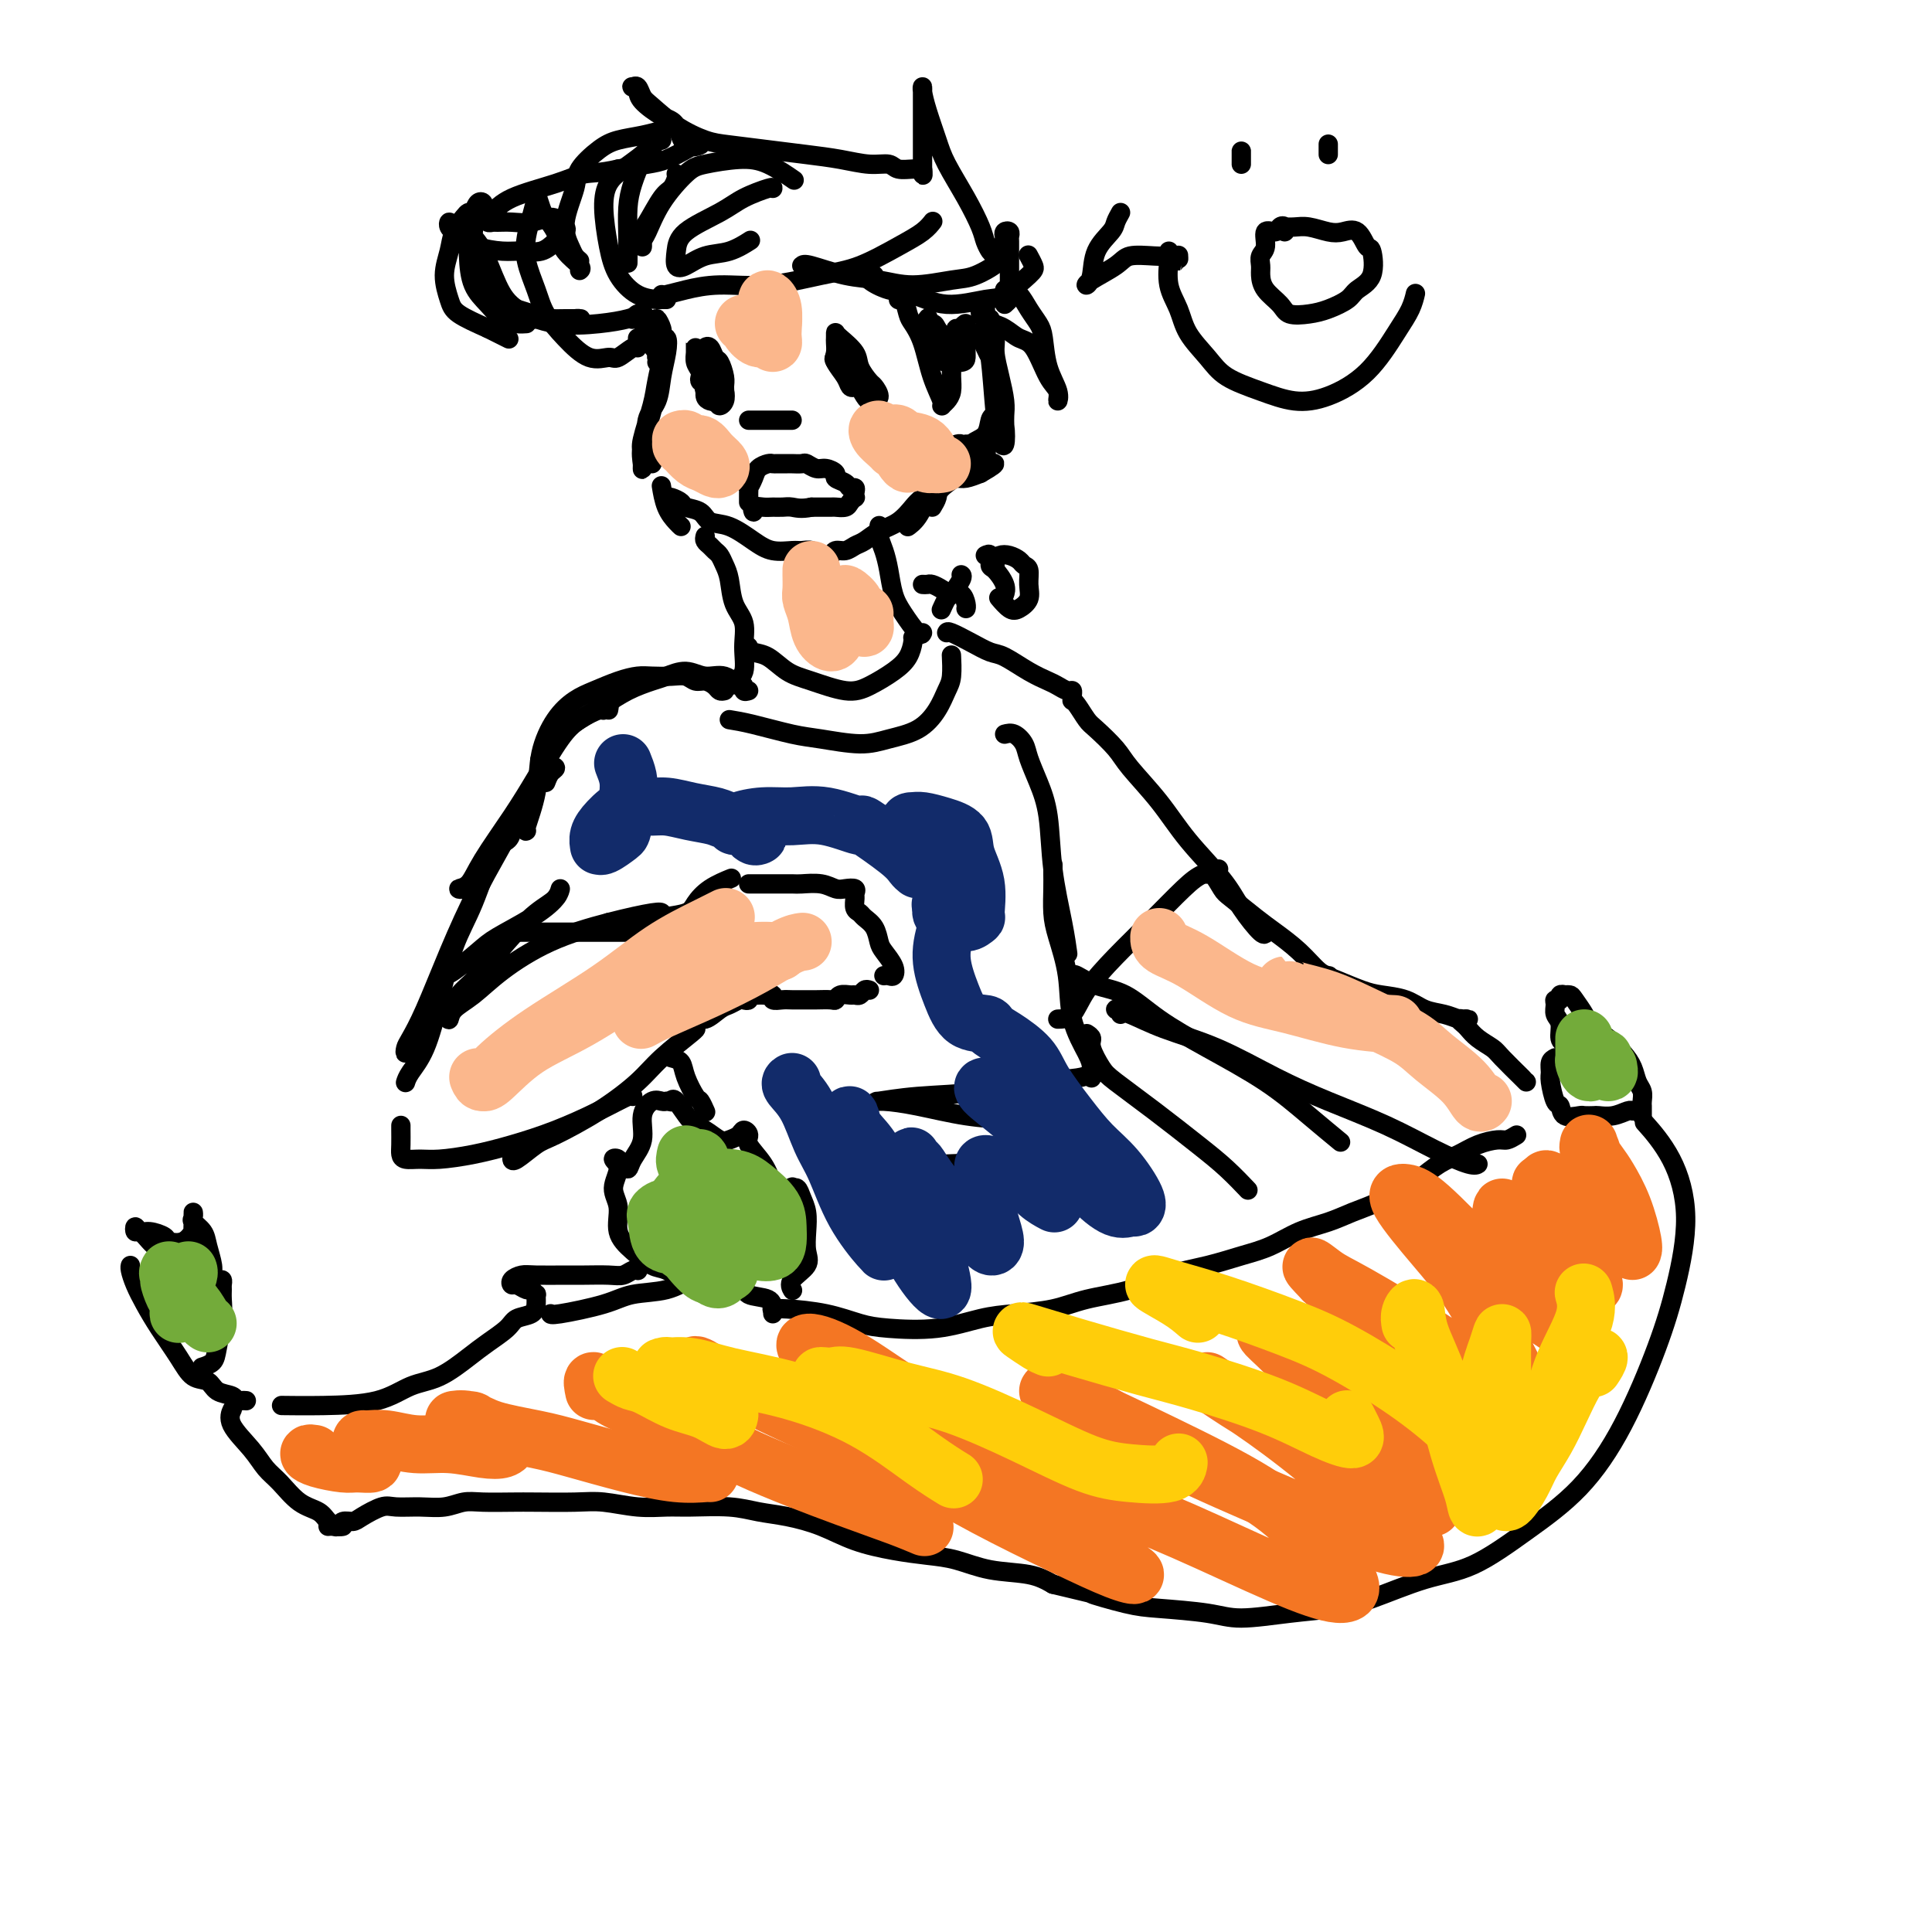 <svg viewBox='0 0 400 400' version='1.1' xmlns='http://www.w3.org/2000/svg' xmlns:xlink='http://www.w3.org/1999/xlink'><g fill='none' stroke='#000000' stroke-width='4' stroke-linecap='round' stroke-linejoin='round'><path d='M68,316c-0.006,0.001 -0.013,0.001 0,0c0.013,-0.001 0.044,-0.004 0,0c-0.044,0.004 -0.163,0.016 0,0c0.163,-0.016 0.608,-0.059 1,0c0.392,0.059 0.731,0.218 1,0c0.269,-0.218 0.468,-0.815 1,-1c0.532,-0.185 1.397,0.041 2,0c0.603,-0.041 0.944,-0.350 2,-1c1.056,-0.650 2.828,-1.642 4,-2c1.172,-0.358 1.746,-0.082 3,0c1.254,0.082 3.189,-0.031 5,0c1.811,0.031 3.499,0.204 5,0c1.501,-0.204 2.816,-0.787 4,-1c1.184,-0.213 2.236,-0.058 4,0c1.764,0.058 4.242,0.019 6,0c1.758,-0.019 2.798,-0.019 5,0c2.202,0.019 5.565,0.058 8,0c2.435,-0.058 3.942,-0.213 6,0c2.058,0.213 4.667,0.792 7,1c2.333,0.208 4.390,0.044 6,0c1.610,-0.044 2.774,0.032 5,0c2.226,-0.032 5.512,-0.171 8,0c2.488,0.171 4.176,0.651 6,1c1.824,0.349 3.785,0.566 6,1c2.215,0.434 4.684,1.085 7,2c2.316,0.915 4.479,2.094 7,3c2.521,0.906 5.402,1.537 8,2c2.598,0.463 4.914,0.757 7,1c2.086,0.243 3.940,0.436 6,1c2.060,0.564 4.324,1.498 7,2c2.676,0.502 5.765,0.572 8,1c2.235,0.428 3.618,1.214 5,2'/><path d='M218,328c11.828,2.820 7.898,1.871 8,2c0.102,0.129 4.236,1.338 7,2c2.764,0.662 4.159,0.777 7,1c2.841,0.223 7.129,0.553 10,1c2.871,0.447 4.326,1.010 7,1c2.674,-0.010 6.566,-0.593 10,-1c3.434,-0.407 6.409,-0.637 9,-1c2.591,-0.363 4.798,-0.860 8,-2c3.202,-1.140 7.400,-2.922 11,-4c3.600,-1.078 6.602,-1.452 10,-3c3.398,-1.548 7.192,-4.269 11,-7c3.808,-2.731 7.628,-5.471 11,-9c3.372,-3.529 6.295,-7.848 9,-13c2.705,-5.152 5.193,-11.136 7,-16c1.807,-4.864 2.932,-8.607 4,-13c1.068,-4.393 2.080,-9.435 2,-14c-0.080,-4.565 -1.252,-8.652 -3,-12c-1.748,-3.348 -4.071,-5.957 -5,-7c-0.929,-1.043 -0.465,-0.522 0,0'/><path d='M340,231c-0.002,-0.326 -0.004,-0.653 0,-1c0.004,-0.347 0.013,-0.715 0,-1c-0.013,-0.285 -0.047,-0.488 0,-1c0.047,-0.512 0.175,-1.335 0,-2c-0.175,-0.665 -0.651,-1.173 -1,-2c-0.349,-0.827 -0.569,-1.973 -1,-3c-0.431,-1.027 -1.072,-1.935 -2,-3c-0.928,-1.065 -2.143,-2.287 -3,-3c-0.857,-0.713 -1.354,-0.916 -2,-1c-0.646,-0.084 -1.439,-0.048 -2,0c-0.561,0.048 -0.889,0.108 -1,0c-0.111,-0.108 -0.004,-0.383 0,-1c0.004,-0.617 -0.094,-1.577 0,-2c0.094,-0.423 0.380,-0.309 0,-1c-0.380,-0.691 -1.426,-2.186 -2,-3c-0.574,-0.814 -0.674,-0.946 -1,-1c-0.326,-0.054 -0.876,-0.029 -1,0c-0.124,0.029 0.177,0.062 0,0c-0.177,-0.062 -0.833,-0.221 -1,0c-0.167,0.221 0.155,0.820 0,1c-0.155,0.180 -0.789,-0.061 -1,0c-0.211,0.061 -0.000,0.423 0,1c0.000,0.577 -0.210,1.370 0,2c0.210,0.630 0.840,1.097 1,2c0.160,0.903 -0.149,2.243 0,3c0.149,0.757 0.757,0.931 1,1c0.243,0.069 0.122,0.035 0,0'/><path d='M322,219c-0.429,0.225 -0.857,0.451 -1,1c-0.143,0.549 0.001,1.423 0,2c-0.001,0.577 -0.147,0.859 0,2c0.147,1.141 0.587,3.143 1,4c0.413,0.857 0.797,0.569 1,1c0.203,0.431 0.224,1.579 1,2c0.776,0.421 2.308,0.114 3,0c0.692,-0.114 0.546,-0.034 1,0c0.454,0.034 1.509,0.023 2,0c0.491,-0.023 0.419,-0.059 1,0c0.581,0.059 1.816,0.212 3,0c1.184,-0.212 2.319,-0.788 3,-1c0.681,-0.212 0.909,-0.061 1,0c0.091,0.061 0.046,0.030 0,0'/><path d='M314,235c-0.714,0.440 -1.429,0.879 -2,1c-0.571,0.121 -1.000,-0.077 -2,0c-1.000,0.077 -2.572,0.428 -4,1c-1.428,0.572 -2.713,1.364 -4,2c-1.287,0.636 -2.577,1.115 -4,2c-1.423,0.885 -2.980,2.177 -4,3c-1.020,0.823 -1.503,1.178 -3,2c-1.497,0.822 -4.009,2.111 -6,3c-1.991,0.889 -3.461,1.379 -5,2c-1.539,0.621 -3.146,1.374 -5,2c-1.854,0.626 -3.953,1.125 -6,2c-2.047,0.875 -4.042,2.125 -6,3c-1.958,0.875 -3.880,1.375 -6,2c-2.120,0.625 -4.437,1.375 -7,2c-2.563,0.625 -5.373,1.123 -8,2c-2.627,0.877 -5.070,2.132 -8,3c-2.930,0.868 -6.348,1.350 -9,2c-2.652,0.650 -4.540,1.467 -7,2c-2.460,0.533 -5.492,0.782 -8,1c-2.508,0.218 -4.491,0.406 -7,1c-2.509,0.594 -5.543,1.595 -9,2c-3.457,0.405 -7.336,0.214 -10,0c-2.664,-0.214 -4.112,-0.449 -6,-1c-1.888,-0.551 -4.218,-1.416 -7,-2c-2.782,-0.584 -6.018,-0.888 -8,-1c-1.982,-0.112 -2.709,-0.032 -3,0c-0.291,0.032 -0.145,0.016 0,0'/><path d='M150,263c-0.083,0.226 -0.167,0.452 -1,-1c-0.833,-1.452 -2.417,-4.583 -3,-6c-0.583,-1.417 -0.167,-1.119 0,-1c0.167,0.119 0.083,0.060 0,0'/><path d='M146,265c-0.187,-0.057 -0.374,-0.115 -1,0c-0.626,0.115 -1.692,0.402 -3,0c-1.308,-0.402 -2.857,-1.493 -4,-2c-1.143,-0.507 -1.881,-0.431 -3,-1c-1.119,-0.569 -2.621,-1.784 -4,-3c-1.379,-1.216 -2.637,-2.435 -3,-4c-0.363,-1.565 0.169,-3.478 0,-5c-0.169,-1.522 -1.040,-2.653 -1,-4c0.040,-1.347 0.991,-2.911 1,-4c0.009,-1.089 -0.923,-1.705 -1,-2c-0.077,-0.295 0.701,-0.270 1,0c0.299,0.270 0.120,0.786 0,1c-0.120,0.214 -0.182,0.127 0,0c0.182,-0.127 0.607,-0.295 1,0c0.393,0.295 0.752,1.052 1,1c0.248,-0.052 0.385,-0.914 1,-2c0.615,-1.086 1.710,-2.396 2,-4c0.290,-1.604 -0.223,-3.502 0,-5c0.223,-1.498 1.184,-2.598 2,-3c0.816,-0.402 1.489,-0.108 2,0c0.511,0.108 0.860,0.031 1,0c0.140,-0.031 0.070,-0.015 0,0'/><path d='M139,228c-0.041,0.109 -0.082,0.219 0,0c0.082,-0.219 0.287,-0.766 1,0c0.713,0.766 1.935,2.844 3,4c1.065,1.156 1.973,1.391 3,2c1.027,0.609 2.175,1.591 3,2c0.825,0.409 1.329,0.244 2,0c0.671,-0.244 1.510,-0.566 2,-1c0.490,-0.434 0.632,-0.981 1,-1c0.368,-0.019 0.962,0.490 1,1c0.038,0.510 -0.479,1.023 0,2c0.479,0.977 1.956,2.419 3,4c1.044,1.581 1.657,3.302 2,5c0.343,1.698 0.417,3.373 1,4c0.583,0.627 1.676,0.205 2,0c0.324,-0.205 -0.121,-0.193 0,-1c0.121,-0.807 0.807,-2.432 1,-3c0.193,-0.568 -0.106,-0.078 0,0c0.106,0.078 0.616,-0.257 1,0c0.384,0.257 0.642,1.107 1,2c0.358,0.893 0.817,1.828 1,3c0.183,1.172 0.091,2.580 0,4c-0.091,1.420 -0.182,2.850 0,4c0.182,1.150 0.636,2.020 0,3c-0.636,0.980 -2.364,2.072 -3,3c-0.636,0.928 -0.182,1.694 0,2c0.182,0.306 0.091,0.153 0,0'/><path d='M160,272c-0.005,-0.212 -0.009,-0.425 0,-1c0.009,-0.575 0.033,-1.513 -1,-2c-1.033,-0.487 -3.122,-0.525 -4,-1c-0.878,-0.475 -0.546,-1.388 -1,-2c-0.454,-0.612 -1.696,-0.922 -3,-1c-1.304,-0.078 -2.671,0.076 -4,0c-1.329,-0.076 -2.619,-0.381 -4,0c-1.381,0.381 -2.853,1.447 -5,2c-2.147,0.553 -4.967,0.593 -7,1c-2.033,0.407 -3.277,1.181 -6,2c-2.723,0.819 -6.925,1.682 -9,2c-2.075,0.318 -2.021,0.091 -2,0c0.021,-0.091 0.011,-0.045 0,0'/><path d='M132,263c0.068,0.030 0.135,0.061 0,0c-0.135,-0.061 -0.473,-0.212 -1,0c-0.527,0.212 -1.243,0.789 -2,1c-0.757,0.211 -1.553,0.056 -3,0c-1.447,-0.056 -3.544,-0.012 -5,0c-1.456,0.012 -2.272,-0.007 -4,0c-1.728,0.007 -4.370,0.039 -6,0c-1.630,-0.039 -2.248,-0.150 -3,0c-0.752,0.150 -1.638,0.561 -2,1c-0.362,0.439 -0.198,0.906 0,1c0.198,0.094 0.431,-0.187 1,0c0.569,0.187 1.473,0.840 2,1c0.527,0.160 0.676,-0.175 1,0c0.324,0.175 0.823,0.858 1,1c0.177,0.142 0.033,-0.258 0,0c-0.033,0.258 0.045,1.175 0,2c-0.045,0.825 -0.215,1.560 -1,2c-0.785,0.440 -2.186,0.587 -3,1c-0.814,0.413 -1.041,1.092 -2,2c-0.959,0.908 -2.649,2.043 -4,3c-1.351,0.957 -2.364,1.735 -4,3c-1.636,1.265 -3.897,3.019 -6,4c-2.103,0.981 -4.050,1.191 -6,2c-1.950,0.809 -3.904,2.217 -7,3c-3.096,0.783 -7.333,0.942 -11,1c-3.667,0.058 -6.762,0.017 -8,0c-1.238,-0.017 -0.619,-0.008 0,0'/><path d='M71,316c-0.232,0.061 -0.463,0.123 -1,0c-0.537,-0.123 -1.379,-0.430 -2,-1c-0.621,-0.570 -1.021,-1.403 -2,-2c-0.979,-0.597 -2.536,-0.957 -4,-2c-1.464,-1.043 -2.833,-2.770 -4,-4c-1.167,-1.230 -2.130,-1.962 -3,-3c-0.870,-1.038 -1.645,-2.381 -3,-4c-1.355,-1.619 -3.288,-3.513 -4,-5c-0.712,-1.487 -0.203,-2.568 0,-3c0.203,-0.432 0.102,-0.216 0,0'/><path d='M51,290c-0.318,-0.026 -0.637,-0.053 -1,0c-0.363,0.053 -0.772,0.185 -1,0c-0.228,-0.185 -0.276,-0.687 -1,-1c-0.724,-0.313 -2.126,-0.438 -3,-1c-0.874,-0.562 -1.221,-1.560 -2,-2c-0.779,-0.440 -1.991,-0.323 -3,-1c-1.009,-0.677 -1.815,-2.150 -3,-4c-1.185,-1.850 -2.748,-4.079 -4,-6c-1.252,-1.921 -2.192,-3.534 -3,-5c-0.808,-1.466 -1.485,-2.785 -2,-4c-0.515,-1.215 -0.870,-2.327 -1,-3c-0.130,-0.673 -0.037,-0.907 0,-1c0.037,-0.093 0.019,-0.047 0,0'/><path d='M34,259c-0.326,0.100 -0.651,0.200 -1,0c-0.349,-0.200 -0.721,-0.699 -1,-1c-0.279,-0.301 -0.464,-0.402 -1,-1c-0.536,-0.598 -1.421,-1.692 -2,-2c-0.579,-0.308 -0.852,0.169 -1,0c-0.148,-0.169 -0.172,-0.984 0,-1c0.172,-0.016 0.539,0.768 1,1c0.461,0.232 1.017,-0.089 2,0c0.983,0.089 2.393,0.589 3,1c0.607,0.411 0.411,0.732 1,1c0.589,0.268 1.961,0.484 3,0c1.039,-0.484 1.743,-1.668 2,-2c0.257,-0.332 0.067,0.186 0,0c-0.067,-0.186 -0.011,-1.078 0,-2c0.011,-0.922 -0.022,-1.875 0,-2c0.022,-0.125 0.101,0.579 0,1c-0.101,0.421 -0.382,0.560 0,1c0.382,0.440 1.426,1.179 2,2c0.574,0.821 0.680,1.722 1,3c0.320,1.278 0.856,2.934 1,4c0.144,1.066 -0.105,1.542 0,2c0.105,0.458 0.564,0.898 1,1c0.436,0.102 0.850,-0.135 1,0c0.150,0.135 0.037,0.641 0,1c-0.037,0.359 0.002,0.572 0,1c-0.002,0.428 -0.047,1.071 0,2c0.047,0.929 0.184,2.144 0,4c-0.184,1.856 -0.688,4.353 -1,6c-0.312,1.647 -0.430,2.443 -1,3c-0.570,0.557 -1.591,0.873 -2,1c-0.409,0.127 -0.204,0.063 0,0'/><path d='M146,111c-0.089,0.335 -0.179,0.670 0,1c0.179,0.330 0.626,0.656 1,1c0.374,0.344 0.676,0.707 1,1c0.324,0.293 0.669,0.517 1,1c0.331,0.483 0.649,1.226 1,2c0.351,0.774 0.737,1.580 1,3c0.263,1.420 0.404,3.455 1,5c0.596,1.545 1.648,2.600 2,4c0.352,1.400 0.003,3.146 0,5c-0.003,1.854 0.339,3.817 0,5c-0.339,1.183 -1.361,1.588 -2,2c-0.639,0.412 -0.897,0.832 -1,1c-0.103,0.168 -0.052,0.084 0,0'/><path d='M182,109c0.024,-0.159 0.047,-0.318 0,0c-0.047,0.318 -0.166,1.112 0,2c0.166,0.888 0.615,1.871 1,3c0.385,1.129 0.706,2.404 1,4c0.294,1.596 0.562,3.513 1,5c0.438,1.487 1.045,2.543 2,4c0.955,1.457 2.257,3.315 3,4c0.743,0.685 0.927,0.196 1,0c0.073,-0.196 0.037,-0.098 0,0'/><path d='M150,143c-0.357,0.081 -0.714,0.161 -1,0c-0.286,-0.161 -0.501,-0.565 -1,-1c-0.499,-0.435 -1.281,-0.901 -2,-1c-0.719,-0.099 -1.374,0.169 -2,0c-0.626,-0.169 -1.222,-0.775 -2,-1c-0.778,-0.225 -1.737,-0.068 -3,0c-1.263,0.068 -2.830,0.048 -4,0c-1.170,-0.048 -1.944,-0.122 -3,0c-1.056,0.122 -2.395,0.441 -4,1c-1.605,0.559 -3.475,1.357 -5,2c-1.525,0.643 -2.703,1.133 -4,2c-1.297,0.867 -2.712,2.113 -4,4c-1.288,1.887 -2.450,4.414 -3,7c-0.550,2.586 -0.488,5.229 -1,8c-0.512,2.771 -1.599,5.669 -2,7c-0.401,1.331 -0.114,1.095 0,1c0.114,-0.095 0.057,-0.047 0,0'/><path d='M155,143c-0.436,0.130 -0.871,0.260 -1,0c-0.129,-0.260 0.049,-0.912 0,-1c-0.049,-0.088 -0.324,0.386 -1,0c-0.676,-0.386 -1.754,-1.632 -3,-2c-1.246,-0.368 -2.660,0.141 -4,0c-1.340,-0.141 -2.605,-0.933 -4,-1c-1.395,-0.067 -2.921,0.589 -4,1c-1.079,0.411 -1.713,0.576 -3,1c-1.287,0.424 -3.228,1.105 -5,2c-1.772,0.895 -3.375,2.002 -5,3c-1.625,0.998 -3.271,1.886 -5,3c-1.729,1.114 -3.543,2.454 -5,4c-1.457,1.546 -2.559,3.299 -3,4c-0.441,0.701 -0.220,0.351 0,0'/><path d='M126,147c0.109,-0.547 0.218,-1.094 0,-1c-0.218,0.094 -0.764,0.830 -1,1c-0.236,0.170 -0.164,-0.227 -1,0c-0.836,0.227 -2.580,1.077 -4,2c-1.420,0.923 -2.515,1.918 -4,4c-1.485,2.082 -3.359,5.251 -5,8c-1.641,2.749 -3.050,5.077 -5,8c-1.950,2.923 -4.443,6.440 -6,9c-1.557,2.560 -2.179,4.164 -3,5c-0.821,0.836 -1.842,0.904 -2,1c-0.158,0.096 0.545,0.222 1,0c0.455,-0.222 0.661,-0.790 1,-1c0.339,-0.210 0.811,-0.060 1,0c0.189,0.060 0.094,0.030 0,0'/><path d='M113,162c0.288,-0.748 0.575,-1.496 1,-2c0.425,-0.504 0.987,-0.766 1,-1c0.013,-0.234 -0.522,-0.442 -1,0c-0.478,0.442 -0.899,1.533 -2,3c-1.101,1.467 -2.882,3.311 -4,5c-1.118,1.689 -1.574,3.222 -3,6c-1.426,2.778 -3.822,6.799 -6,11c-2.178,4.201 -4.140,8.581 -6,13c-1.860,4.419 -3.620,8.876 -5,12c-1.380,3.124 -2.380,4.914 -3,6c-0.620,1.086 -0.859,1.468 -1,2c-0.141,0.532 -0.182,1.215 0,1c0.182,-0.215 0.587,-1.327 1,-2c0.413,-0.673 0.832,-0.907 1,-1c0.168,-0.093 0.084,-0.047 0,0'/><path d='M106,172c-0.177,0.755 -0.354,1.509 -1,2c-0.646,0.491 -1.761,0.717 -3,3c-1.239,2.283 -2.601,6.621 -4,10c-1.399,3.379 -2.834,5.799 -4,9c-1.166,3.201 -2.064,7.184 -3,11c-0.936,3.816 -1.911,7.466 -3,10c-1.089,2.534 -2.293,3.951 -3,5c-0.707,1.049 -0.916,1.728 -1,2c-0.084,0.272 -0.042,0.136 0,0'/><path d='M83,233c-0.003,0.135 -0.006,0.271 0,1c0.006,0.729 0.022,2.052 0,3c-0.022,0.948 -0.080,1.520 0,2c0.080,0.480 0.300,0.869 1,1c0.700,0.131 1.881,0.002 3,0c1.119,-0.002 2.177,0.121 4,0c1.823,-0.121 4.412,-0.485 7,-1c2.588,-0.515 5.177,-1.182 8,-2c2.823,-0.818 5.881,-1.788 9,-3c3.119,-1.212 6.300,-2.665 9,-4c2.700,-1.335 4.919,-2.552 6,-3c1.081,-0.448 1.023,-0.128 1,0c-0.023,0.128 -0.012,0.064 0,0'/><path d='M106,240c-0.009,-0.083 -0.018,-0.165 0,0c0.018,0.165 0.062,0.579 1,0c0.938,-0.579 2.768,-2.151 4,-3c1.232,-0.849 1.865,-0.974 4,-2c2.135,-1.026 5.774,-2.955 9,-5c3.226,-2.045 6.041,-4.208 8,-6c1.959,-1.792 3.061,-3.212 5,-5c1.939,-1.788 4.714,-3.943 6,-5c1.286,-1.057 1.082,-1.016 1,-1c-0.082,0.016 -0.041,0.008 0,0'/><path d='M105,193c0.231,0.000 0.462,0.000 3,0c2.538,0.000 7.385,0.000 10,0c2.615,0.000 3.000,0.000 6,0c3.000,0.000 8.615,0.000 12,0c3.385,0.000 4.538,0.000 5,0c0.462,0.000 0.231,0.000 0,0'/><path d='M126,191c1.435,-0.025 2.870,-0.050 4,0c1.130,0.050 1.956,0.176 3,0c1.044,-0.176 2.305,-0.653 4,-1c1.695,-0.347 3.824,-0.563 5,-1c1.176,-0.438 1.398,-1.097 2,-2c0.602,-0.903 1.585,-2.051 3,-3c1.415,-0.949 3.261,-1.700 4,-2c0.739,-0.300 0.369,-0.150 0,0'/><path d='M155,183c0.618,-0.001 1.236,-0.001 2,0c0.764,0.001 1.675,0.004 3,0c1.325,-0.004 3.064,-0.015 4,0c0.936,0.015 1.067,0.056 2,0c0.933,-0.056 2.667,-0.208 4,0c1.333,0.208 2.266,0.776 3,1c0.734,0.224 1.267,0.105 2,0c0.733,-0.105 1.664,-0.197 2,0c0.336,0.197 0.078,0.682 0,1c-0.078,0.318 0.024,0.468 0,1c-0.024,0.532 -0.175,1.445 0,2c0.175,0.555 0.676,0.753 1,1c0.324,0.247 0.472,0.545 1,1c0.528,0.455 1.434,1.068 2,2c0.566,0.932 0.790,2.183 1,3c0.210,0.817 0.406,1.200 1,2c0.594,0.800 1.584,2.018 2,3c0.416,0.982 0.256,1.727 0,2c-0.256,0.273 -0.607,0.073 -1,0c-0.393,-0.073 -0.826,-0.021 -1,0c-0.174,0.021 -0.087,0.010 0,0'/><path d='M180,205c-0.335,-0.114 -0.671,-0.228 -1,0c-0.329,0.228 -0.652,0.797 -1,1c-0.348,0.203 -0.721,0.040 -1,0c-0.279,-0.040 -0.463,0.042 -1,0c-0.537,-0.042 -1.427,-0.207 -2,0c-0.573,0.207 -0.829,0.788 -1,1c-0.171,0.212 -0.258,0.057 -1,0c-0.742,-0.057 -2.140,-0.014 -3,0c-0.860,0.014 -1.182,0.000 -2,0c-0.818,-0.000 -2.131,0.014 -3,0c-0.869,-0.014 -1.294,-0.056 -2,0c-0.706,0.056 -1.695,0.211 -2,0c-0.305,-0.211 0.073,-0.788 0,-1c-0.073,-0.212 -0.598,-0.058 -1,0c-0.402,0.058 -0.681,0.019 -1,0c-0.319,-0.019 -0.677,-0.019 -1,0c-0.323,0.019 -0.610,0.057 -1,0c-0.390,-0.057 -0.881,-0.208 -1,0c-0.119,0.208 0.135,0.775 0,1c-0.135,0.225 -0.659,0.107 -1,0c-0.341,-0.107 -0.500,-0.203 -1,0c-0.500,0.203 -1.343,0.707 -2,1c-0.657,0.293 -1.129,0.377 -2,1c-0.871,0.623 -2.141,1.786 -3,2c-0.859,0.214 -1.308,-0.519 -2,0c-0.692,0.519 -1.626,2.291 -2,3c-0.374,0.709 -0.187,0.354 0,0'/><path d='M196,131c0.075,-0.168 0.151,-0.337 1,0c0.849,0.337 2.472,1.179 4,2c1.528,0.821 2.961,1.620 4,2c1.039,0.380 1.682,0.340 3,1c1.318,0.660 3.309,2.018 5,3c1.691,0.982 3.080,1.586 4,2c0.920,0.414 1.371,0.637 2,1c0.629,0.363 1.436,0.868 2,1c0.564,0.132 0.885,-0.107 1,0c0.115,0.107 0.023,0.561 0,1c-0.023,0.439 0.022,0.864 0,1c-0.022,0.136 -0.112,-0.018 0,0c0.112,0.018 0.425,0.207 1,1c0.575,0.793 1.412,2.190 2,3c0.588,0.810 0.927,1.031 2,2c1.073,0.969 2.882,2.684 4,4c1.118,1.316 1.547,2.233 3,4c1.453,1.767 3.930,4.383 6,7c2.070,2.617 3.731,5.233 6,8c2.269,2.767 5.144,5.683 7,8c1.856,2.317 2.693,4.033 4,6c1.307,1.967 3.083,4.183 4,5c0.917,0.817 0.976,0.233 1,0c0.024,-0.233 0.012,-0.117 0,0'/><path d='M250,180c-0.060,0.505 -0.119,1.010 0,1c0.119,-0.010 0.417,-0.534 1,0c0.583,0.534 1.450,2.126 2,3c0.550,0.874 0.784,1.029 2,2c1.216,0.971 3.415,2.758 5,4c1.585,1.242 2.554,1.941 4,3c1.446,1.059 3.367,2.480 5,4c1.633,1.520 2.978,3.140 4,4c1.022,0.860 1.721,0.960 2,1c0.279,0.040 0.140,0.020 0,0'/><path d='M271,202c0.253,0.016 0.506,0.032 1,0c0.494,-0.032 1.230,-0.112 2,0c0.770,0.112 1.573,0.415 3,1c1.427,0.585 3.477,1.452 5,2c1.523,0.548 2.520,0.778 4,1c1.480,0.222 3.443,0.438 5,1c1.557,0.562 2.709,1.471 4,2c1.291,0.529 2.722,0.678 4,1c1.278,0.322 2.405,0.818 3,1c0.595,0.182 0.660,0.052 1,0c0.340,-0.052 0.955,-0.026 1,0c0.045,0.026 -0.481,0.051 -1,0c-0.519,-0.051 -1.033,-0.179 -1,0c0.033,0.179 0.611,0.665 1,1c0.389,0.335 0.587,0.521 1,1c0.413,0.479 1.039,1.253 2,2c0.961,0.747 2.258,1.468 3,2c0.742,0.532 0.931,0.875 2,2c1.069,1.125 3.019,3.034 4,4c0.981,0.966 0.995,0.990 1,1c0.005,0.010 0.003,0.005 0,0'/><path d='M208,152c0.637,-0.166 1.274,-0.332 2,0c0.726,0.332 1.541,1.161 2,2c0.459,0.839 0.560,1.689 1,3c0.440,1.311 1.218,3.084 2,5c0.782,1.916 1.569,3.975 2,7c0.431,3.025 0.507,7.017 1,11c0.493,3.983 1.402,7.957 2,11c0.598,3.043 0.885,5.155 1,6c0.115,0.845 0.057,0.422 0,0'/><path d='M218,179c0.001,0.367 0.002,0.734 0,1c-0.002,0.266 -0.007,0.430 0,1c0.007,0.570 0.027,1.546 0,3c-0.027,1.454 -0.102,3.387 0,5c0.102,1.613 0.381,2.907 1,5c0.619,2.093 1.577,4.985 2,8c0.423,3.015 0.309,6.153 1,9c0.691,2.847 2.185,5.402 3,7c0.815,1.598 0.950,2.238 1,3c0.050,0.762 0.014,1.646 0,2c-0.014,0.354 -0.007,0.177 0,0'/><path d='M225,214c0.472,0.303 0.944,0.605 1,1c0.056,0.395 -0.303,0.881 0,2c0.303,1.119 1.269,2.871 2,4c0.731,1.129 1.226,1.634 3,3c1.774,1.366 4.826,3.593 8,6c3.174,2.407 6.469,4.996 9,7c2.531,2.004 4.297,3.424 6,5c1.703,1.576 3.344,3.307 4,4c0.656,0.693 0.328,0.346 0,0'/><path d='M139,219c0.787,0.200 1.574,0.401 2,1c0.426,0.599 0.493,1.597 1,3c0.507,1.403 1.456,3.211 2,4c0.544,0.789 0.685,0.559 1,1c0.315,0.441 0.804,1.555 1,2c0.196,0.445 0.098,0.223 0,0'/><path d='M195,242c0.211,-0.422 0.423,-0.845 -1,-1c-1.423,-0.155 -4.480,-0.043 -6,0c-1.520,0.043 -1.502,0.016 -1,0c0.502,-0.016 1.489,-0.020 3,0c1.511,0.020 3.547,0.065 6,0c2.453,-0.065 5.325,-0.238 8,-1c2.675,-0.762 5.154,-2.112 7,-3c1.846,-0.888 3.061,-1.313 4,-2c0.939,-0.687 1.603,-1.636 2,-2c0.397,-0.364 0.528,-0.142 0,0c-0.528,0.142 -1.713,0.206 -3,0c-1.287,-0.206 -2.676,-0.681 -5,-1c-2.324,-0.319 -5.584,-0.481 -9,-1c-3.416,-0.519 -6.987,-1.395 -10,-2c-3.013,-0.605 -5.466,-0.940 -7,-1c-1.534,-0.060 -2.149,0.154 -1,0c1.149,-0.154 4.063,-0.676 8,-1c3.937,-0.324 8.897,-0.452 13,-1c4.103,-0.548 7.347,-1.518 11,-2c3.653,-0.482 7.714,-0.476 10,-1c2.286,-0.524 2.796,-1.578 3,-2c0.204,-0.422 0.102,-0.211 0,0'/><path d='M155,134c-0.047,-0.104 -0.095,-0.208 0,0c0.095,0.208 0.331,0.729 1,1c0.669,0.271 1.769,0.292 3,1c1.231,0.708 2.591,2.104 4,3c1.409,0.896 2.867,1.293 5,2c2.133,0.707 4.939,1.724 7,2c2.061,0.276 3.375,-0.189 5,-1c1.625,-0.811 3.560,-1.969 5,-3c1.440,-1.031 2.386,-1.936 3,-3c0.614,-1.064 0.896,-2.286 1,-3c0.104,-0.714 0.030,-0.918 0,-1c-0.030,-0.082 -0.015,-0.041 0,0'/><path d='M151,149c1.334,0.217 2.669,0.434 5,1c2.331,0.566 5.659,1.482 8,2c2.341,0.518 3.695,0.639 6,1c2.305,0.361 5.563,0.963 8,1c2.437,0.037 4.054,-0.491 6,-1c1.946,-0.509 4.220,-0.999 6,-2c1.780,-1.001 3.065,-2.513 4,-4c0.935,-1.487 1.518,-2.948 2,-4c0.482,-1.052 0.861,-1.694 1,-3c0.139,-1.306 0.037,-3.275 0,-4c-0.037,-0.725 -0.011,-0.207 0,0c0.011,0.207 0.005,0.104 0,0'/><path d='M92,200c-0.007,0.310 -0.014,0.620 0,1c0.014,0.380 0.048,0.829 0,1c-0.048,0.171 -0.177,0.062 0,0c0.177,-0.062 0.660,-0.078 2,-1c1.340,-0.922 3.536,-2.750 5,-4c1.464,-1.250 2.195,-1.923 4,-3c1.805,-1.077 4.683,-2.559 7,-4c2.317,-1.441 4.071,-2.843 5,-4c0.929,-1.157 1.032,-2.070 1,-2c-0.032,0.070 -0.200,1.123 -1,2c-0.800,0.877 -2.232,1.580 -4,3c-1.768,1.420 -3.871,3.559 -6,6c-2.129,2.441 -4.282,5.184 -6,7c-1.718,1.816 -2.999,2.703 -4,4c-1.001,1.297 -1.721,3.003 -2,4c-0.279,0.997 -0.117,1.285 0,1c0.117,-0.285 0.190,-1.143 1,-2c0.810,-0.857 2.357,-1.711 4,-3c1.643,-1.289 3.383,-3.011 6,-5c2.617,-1.989 6.113,-4.246 10,-6c3.887,-1.754 8.166,-3.006 12,-4c3.834,-0.994 7.225,-1.729 9,-2c1.775,-0.271 1.936,-0.077 2,0c0.064,0.077 0.032,0.039 0,0'/><path d='M219,211c1.067,-0.026 2.133,-0.051 3,-1c0.867,-0.949 1.533,-2.821 3,-5c1.467,-2.179 3.735,-4.665 6,-7c2.265,-2.335 4.527,-4.521 7,-7c2.473,-2.479 5.158,-5.252 7,-7c1.842,-1.748 2.842,-2.471 4,-3c1.158,-0.529 2.474,-0.866 3,-1c0.526,-0.134 0.263,-0.067 0,0'/><path d='M222,202c0.111,-0.197 0.221,-0.393 1,0c0.779,0.393 2.225,1.376 4,2c1.775,0.624 3.879,0.889 6,2c2.121,1.111 4.257,3.069 7,5c2.743,1.931 6.091,3.835 10,6c3.909,2.165 8.378,4.591 12,7c3.622,2.409 6.398,4.803 9,7c2.602,2.197 5.029,4.199 6,5c0.971,0.801 0.485,0.400 0,0'/><path d='M232,210c0.166,-0.411 0.331,-0.822 0,-1c-0.331,-0.178 -1.159,-0.124 -1,0c0.159,0.124 1.307,0.317 3,1c1.693,0.683 3.933,1.854 7,3c3.067,1.146 6.961,2.267 11,4c4.039,1.733 8.224,4.080 12,6c3.776,1.920 7.145,3.415 11,5c3.855,1.585 8.196,3.262 12,5c3.804,1.738 7.071,3.538 10,5c2.929,1.462 5.519,2.586 7,3c1.481,0.414 1.852,0.118 2,0c0.148,-0.118 0.074,-0.059 0,0'/><path d='M138,103c0.205,-0.087 0.410,-0.174 1,0c0.590,0.174 1.567,0.608 2,1c0.433,0.392 0.324,0.741 1,1c0.676,0.259 2.136,0.427 3,1c0.864,0.573 1.131,1.551 2,2c0.869,0.449 2.340,0.369 4,1c1.660,0.631 3.509,1.972 5,3c1.491,1.028 2.623,1.743 4,2c1.377,0.257 2.999,0.055 4,0c1.001,-0.055 1.381,0.038 2,0c0.619,-0.038 1.475,-0.205 2,0c0.525,0.205 0.717,0.783 1,1c0.283,0.217 0.656,0.073 1,0c0.344,-0.073 0.659,-0.075 1,0c0.341,0.075 0.710,0.228 1,0c0.290,-0.228 0.502,-0.838 1,-1c0.498,-0.162 1.280,0.123 2,0c0.720,-0.123 1.376,-0.656 2,-1c0.624,-0.344 1.215,-0.500 2,-1c0.785,-0.500 1.764,-1.346 3,-2c1.236,-0.654 2.730,-1.118 4,-2c1.270,-0.882 2.317,-2.183 3,-3c0.683,-0.817 1.001,-1.150 2,-2c0.999,-0.850 2.680,-2.218 4,-3c1.320,-0.782 2.278,-0.980 3,-1c0.722,-0.020 1.206,0.137 2,0c0.794,-0.137 1.897,-0.569 3,-1'/><path d='M203,98c5.179,-2.964 2.125,-1.875 1,-2c-1.125,-0.125 -0.321,-1.464 0,-2c0.321,-0.536 0.161,-0.268 0,0'/><path d='M141,109c-0.226,-0.202 -0.452,-0.405 -1,-1c-0.548,-0.595 -1.417,-1.583 -2,-3c-0.583,-1.417 -0.881,-3.262 -1,-4c-0.119,-0.738 -0.060,-0.369 0,0'/><path d='M193,105c0.420,-0.702 0.841,-1.403 1,-2c0.159,-0.597 0.057,-1.088 1,-2c0.943,-0.912 2.932,-2.244 4,-3c1.068,-0.756 1.214,-0.935 2,-2c0.786,-1.065 2.212,-3.018 3,-4c0.788,-0.982 0.940,-0.995 1,-1c0.060,-0.005 0.030,-0.003 0,0'/><path d='M200,96c-1.317,0.813 -2.634,1.625 -4,3c-1.366,1.375 -2.779,3.311 -4,5c-1.221,1.689 -2.248,3.131 -3,4c-0.752,0.869 -1.230,1.165 -1,1c0.230,-0.165 1.168,-0.791 2,-2c0.832,-1.209 1.557,-3.000 3,-5c1.443,-2.000 3.605,-4.210 5,-6c1.395,-1.790 2.024,-3.159 3,-4c0.976,-0.841 2.300,-1.154 3,-2c0.700,-0.846 0.775,-2.227 1,-3c0.225,-0.773 0.599,-0.939 1,-1c0.401,-0.061 0.829,-0.017 1,0c0.171,0.017 0.086,0.009 0,0'/><path d='M208,90c0.006,-0.679 0.012,-1.357 0,-2c-0.012,-0.643 -0.041,-1.249 0,-2c0.041,-0.751 0.151,-1.647 0,-3c-0.151,-1.353 -0.562,-3.162 -1,-5c-0.438,-1.838 -0.902,-3.706 -1,-5c-0.098,-1.294 0.169,-2.013 0,-3c-0.169,-0.987 -0.774,-2.242 -1,-3c-0.226,-0.758 -0.072,-1.018 0,-1c0.072,0.018 0.061,0.313 0,1c-0.061,0.687 -0.173,1.765 0,3c0.173,1.235 0.632,2.628 1,5c0.368,2.372 0.646,5.723 1,8c0.354,2.277 0.786,3.481 1,5c0.214,1.519 0.211,3.352 0,4c-0.211,0.648 -0.630,0.111 -1,-1c-0.370,-1.111 -0.691,-2.797 -1,-6c-0.309,-3.203 -0.605,-7.923 -1,-11c-0.395,-3.077 -0.890,-4.512 -1,-6c-0.110,-1.488 0.167,-3.028 0,-4c-0.167,-0.972 -0.776,-1.377 -1,-1c-0.224,0.377 -0.064,1.536 0,2c0.064,0.464 0.032,0.232 0,0'/><path d='M204,68c0.155,-0.480 0.310,-0.960 1,-1c0.690,-0.040 1.916,0.359 3,1c1.084,0.641 2.027,1.525 3,2c0.973,0.475 1.975,0.540 3,2c1.025,1.460 2.072,4.315 3,6c0.928,1.685 1.738,2.200 2,3c0.262,0.800 -0.023,1.883 0,2c0.023,0.117 0.354,-0.734 0,-2c-0.354,-1.266 -1.393,-2.948 -2,-5c-0.607,-2.052 -0.782,-4.473 -1,-6c-0.218,-1.527 -0.479,-2.161 -1,-3c-0.521,-0.839 -1.303,-1.885 -2,-3c-0.697,-1.115 -1.311,-2.299 -2,-3c-0.689,-0.701 -1.455,-0.920 -2,-1c-0.545,-0.080 -0.870,-0.023 -1,0c-0.130,0.023 -0.065,0.011 0,0'/><path d='M208,63c0.423,-0.389 0.845,-0.778 1,-1c0.155,-0.222 0.042,-0.276 0,-1c-0.042,-0.724 -0.011,-2.116 0,-3c0.011,-0.884 0.004,-1.260 0,-2c-0.004,-0.740 -0.005,-1.845 0,-3c0.005,-1.155 0.015,-2.359 0,-3c-0.015,-0.641 -0.055,-0.720 0,-1c0.055,-0.280 0.204,-0.761 0,-1c-0.204,-0.239 -0.761,-0.234 -1,0c-0.239,0.234 -0.158,0.698 0,1c0.158,0.302 0.395,0.442 0,1c-0.395,0.558 -1.420,1.534 -2,2c-0.580,0.466 -0.715,0.421 -1,0c-0.285,-0.421 -0.719,-1.219 -1,-2c-0.281,-0.781 -0.407,-1.545 -1,-3c-0.593,-1.455 -1.651,-3.601 -3,-6c-1.349,-2.399 -2.988,-5.050 -4,-7c-1.012,-1.950 -1.395,-3.199 -2,-5c-0.605,-1.801 -1.430,-4.154 -2,-6c-0.570,-1.846 -0.885,-3.184 -1,-4c-0.115,-0.816 -0.031,-1.110 0,-1c0.031,0.110 0.008,0.623 0,1c-0.008,0.377 -0.002,0.618 0,1c0.002,0.382 0.001,0.904 0,2c-0.001,1.096 -0.000,2.766 0,4c0.000,1.234 0.000,2.032 0,3c-0.000,0.968 -0.000,2.107 0,3c0.000,0.893 0.000,1.541 0,2c-0.000,0.459 -0.000,0.730 0,1'/><path d='M191,35c0.056,2.474 0.196,0.659 0,0c-0.196,-0.659 -0.728,-0.162 -1,0c-0.272,0.162 -0.282,-0.012 -1,0c-0.718,0.012 -2.142,0.211 -3,0c-0.858,-0.211 -1.149,-0.830 -2,-1c-0.851,-0.170 -2.261,0.109 -4,0c-1.739,-0.109 -3.807,-0.605 -6,-1c-2.193,-0.395 -4.511,-0.688 -7,-1c-2.489,-0.312 -5.149,-0.643 -8,-1c-2.851,-0.357 -5.891,-0.738 -8,-1c-2.109,-0.262 -3.286,-0.403 -5,-1c-1.714,-0.597 -3.965,-1.648 -6,-3c-2.035,-1.352 -3.853,-3.004 -5,-4c-1.147,-0.996 -1.624,-1.336 -2,-2c-0.376,-0.664 -0.650,-1.651 -1,-2c-0.350,-0.349 -0.775,-0.059 -1,0c-0.225,0.059 -0.250,-0.114 0,0c0.250,0.114 0.775,0.515 1,1c0.225,0.485 0.149,1.055 1,2c0.851,0.945 2.628,2.267 4,3c1.372,0.733 2.339,0.878 3,2c0.661,1.122 1.016,3.222 2,4c0.984,0.778 2.597,0.236 3,0c0.403,-0.236 -0.403,-0.165 -1,0c-0.597,0.165 -0.985,0.426 -2,1c-1.015,0.574 -2.658,1.462 -4,2c-1.342,0.538 -2.383,0.725 -4,1c-1.617,0.275 -3.808,0.637 -6,1'/><path d='M128,35c-3.981,0.915 -5.434,0.703 -7,1c-1.566,0.297 -3.243,1.103 -6,2c-2.757,0.897 -6.592,1.887 -9,3c-2.408,1.113 -3.390,2.351 -4,3c-0.610,0.649 -0.849,0.709 -1,1c-0.151,0.291 -0.215,0.811 0,1c0.215,0.189 0.708,0.046 1,0c0.292,-0.046 0.382,0.005 1,0c0.618,-0.005 1.762,-0.065 3,0c1.238,0.065 2.568,0.254 4,0c1.432,-0.254 2.967,-0.952 4,-1c1.033,-0.048 1.565,0.555 2,1c0.435,0.445 0.773,0.732 1,1c0.227,0.268 0.341,0.517 0,1c-0.341,0.483 -1.139,1.199 -2,2c-0.861,0.801 -1.787,1.687 -3,2c-1.213,0.313 -2.714,0.053 -4,0c-1.286,-0.053 -2.358,0.100 -4,0c-1.642,-0.100 -3.852,-0.455 -5,-1c-1.148,-0.545 -1.232,-1.281 -2,-2c-0.768,-0.719 -2.220,-1.423 -3,-2c-0.780,-0.577 -0.886,-1.029 -1,-1c-0.114,0.029 -0.234,0.538 0,1c0.234,0.462 0.824,0.877 1,1c0.176,0.123 -0.060,-0.047 0,0c0.060,0.047 0.418,0.312 1,1c0.582,0.688 1.387,1.801 2,3c0.613,1.199 1.032,2.486 2,4c0.968,1.514 2.484,3.257 4,5'/><path d='M103,61c1.951,2.724 2.329,2.534 4,3c1.671,0.466 4.635,1.589 7,2c2.365,0.411 4.131,0.110 5,0c0.869,-0.110 0.841,-0.030 1,0c0.159,0.030 0.504,0.011 0,0c-0.504,-0.011 -1.857,-0.014 -3,0c-1.143,0.014 -2.078,0.045 -3,0c-0.922,-0.045 -1.833,-0.168 -3,0c-1.167,0.168 -2.590,0.626 -4,0c-1.410,-0.626 -2.805,-2.335 -4,-4c-1.195,-1.665 -2.188,-3.287 -3,-5c-0.812,-1.713 -1.444,-3.518 -2,-5c-0.556,-1.482 -1.038,-2.642 -1,-4c0.038,-1.358 0.595,-2.915 1,-4c0.405,-1.085 0.659,-1.699 1,-2c0.341,-0.301 0.768,-0.291 1,0c0.232,0.291 0.269,0.862 0,1c-0.269,0.138 -0.845,-0.158 -1,0c-0.155,0.158 0.109,0.769 0,1c-0.109,0.231 -0.592,0.084 -1,0c-0.408,-0.084 -0.741,-0.103 -1,0c-0.259,0.103 -0.445,0.327 -1,1c-0.555,0.673 -1.480,1.793 -2,3c-0.520,1.207 -0.634,2.500 -1,4c-0.366,1.500 -0.985,3.206 -1,5c-0.015,1.794 0.573,3.675 1,5c0.427,1.325 0.693,2.093 2,3c1.307,0.907 3.653,1.954 6,3'/><path d='M101,68c1.822,0.911 3.378,1.689 4,2c0.622,0.311 0.311,0.156 0,0'/><path d='M109,67c-0.574,0.044 -1.149,0.089 -2,0c-0.851,-0.089 -1.979,-0.311 -3,-1c-1.021,-0.689 -1.933,-1.844 -3,-3c-1.067,-1.156 -2.287,-2.313 -3,-4c-0.713,-1.687 -0.919,-3.903 -1,-6c-0.081,-2.097 -0.036,-4.076 0,-5c0.036,-0.924 0.063,-0.795 0,-1c-0.063,-0.205 -0.214,-0.746 0,-1c0.214,-0.254 0.795,-0.220 1,0c0.205,0.220 0.036,0.627 0,1c-0.036,0.373 0.062,0.711 0,1c-0.062,0.289 -0.285,0.530 0,1c0.285,0.470 1.078,1.170 2,3c0.922,1.830 1.972,4.789 3,7c1.028,2.211 2.034,3.675 4,5c1.966,1.325 4.891,2.513 8,3c3.109,0.487 6.400,0.275 9,0c2.600,-0.275 4.508,-0.612 6,-1c1.492,-0.388 2.569,-0.825 3,-1c0.431,-0.175 0.215,-0.087 0,0'/><path d='M138,62c-0.402,-0.007 -0.804,-0.014 -1,0c-0.196,0.014 -0.186,0.048 -1,0c-0.814,-0.048 -2.451,-0.180 -4,-1c-1.549,-0.820 -3.010,-2.330 -4,-4c-0.990,-1.670 -1.509,-3.501 -2,-6c-0.491,-2.499 -0.956,-5.664 -1,-8c-0.044,-2.336 0.332,-3.841 1,-5c0.668,-1.159 1.629,-1.971 3,-3c1.371,-1.029 3.151,-2.276 4,-3c0.849,-0.724 0.767,-0.926 1,-1c0.233,-0.074 0.781,-0.021 1,0c0.219,0.021 0.110,0.011 0,0'/><path d='M140,36c0.075,0.219 0.150,0.437 0,1c-0.150,0.563 -0.523,1.469 -1,2c-0.477,0.531 -1.056,0.685 -2,2c-0.944,1.315 -2.251,3.789 -3,5c-0.749,1.211 -0.940,1.159 -1,2c-0.060,0.841 0.011,2.576 0,3c-0.011,0.424 -0.102,-0.464 0,-1c0.102,-0.536 0.399,-0.722 1,-2c0.601,-1.278 1.506,-3.648 3,-6c1.494,-2.352 3.578,-4.686 5,-6c1.422,-1.314 2.181,-1.610 4,-2c1.819,-0.390 4.697,-0.875 7,-1c2.303,-0.125 4.030,0.111 6,1c1.970,0.889 4.184,2.432 5,3c0.816,0.568 0.233,0.162 0,0c-0.233,-0.162 -0.117,-0.081 0,0'/><path d='M160,39c0.045,-0.161 0.089,-0.322 -1,0c-1.089,0.322 -3.312,1.127 -5,2c-1.688,0.873 -2.840,1.815 -5,3c-2.160,1.185 -5.328,2.612 -7,4c-1.672,1.388 -1.848,2.738 -2,4c-0.152,1.262 -0.278,2.436 0,3c0.278,0.564 0.961,0.519 2,0c1.039,-0.519 2.433,-1.510 4,-2c1.567,-0.490 3.306,-0.478 5,-1c1.694,-0.522 3.341,-1.578 4,-2c0.659,-0.422 0.329,-0.211 0,0'/><path d='M137,61c0.121,0.079 0.242,0.158 1,0c0.758,-0.158 2.152,-0.554 4,-1c1.848,-0.446 4.149,-0.941 7,-1c2.851,-0.059 6.251,0.318 10,0c3.749,-0.318 7.845,-1.333 11,-2c3.155,-0.667 5.367,-0.988 8,-2c2.633,-1.012 5.685,-2.714 8,-4c2.315,-1.286 3.892,-2.154 5,-3c1.108,-0.846 1.745,-1.670 2,-2c0.255,-0.330 0.127,-0.165 0,0'/><path d='M166,55c0.223,-0.206 0.447,-0.413 2,0c1.553,0.413 4.437,1.444 7,2c2.563,0.556 4.806,0.637 7,1c2.194,0.363 4.339,1.008 7,1c2.661,-0.008 5.837,-0.668 8,-1c2.163,-0.332 3.312,-0.336 5,-1c1.688,-0.664 3.916,-1.986 5,-3c1.084,-1.014 1.024,-1.718 1,-2c-0.024,-0.282 -0.012,-0.141 0,0'/><path d='M181,57c-0.331,-0.056 -0.662,-0.112 -1,0c-0.338,0.112 -0.684,0.390 0,1c0.684,0.610 2.396,1.550 4,2c1.604,0.450 3.099,0.408 5,1c1.901,0.592 4.209,1.817 7,2c2.791,0.183 6.065,-0.676 8,-1c1.935,-0.324 2.532,-0.112 4,-1c1.468,-0.888 3.806,-2.877 5,-4c1.194,-1.123 1.245,-1.379 1,-2c-0.245,-0.621 -0.784,-1.606 -1,-2c-0.216,-0.394 -0.108,-0.197 0,0'/><path d='M135,96c0.117,-0.336 0.234,-0.672 0,-1c-0.234,-0.328 -0.820,-0.649 -1,-1c-0.180,-0.351 0.046,-0.733 0,-2c-0.046,-1.267 -0.365,-3.419 0,-5c0.365,-1.581 1.414,-2.590 2,-4c0.586,-1.410 0.708,-3.222 1,-5c0.292,-1.778 0.754,-3.524 1,-5c0.246,-1.476 0.274,-2.684 0,-3c-0.274,-0.316 -0.852,0.260 -1,1c-0.148,0.740 0.132,1.644 0,3c-0.132,1.356 -0.677,3.165 -1,5c-0.323,1.835 -0.426,3.697 -1,6c-0.574,2.303 -1.620,5.046 -2,7c-0.380,1.954 -0.095,3.118 0,4c0.095,0.882 0.000,1.483 0,1c-0.000,-0.483 0.095,-2.050 0,-3c-0.095,-0.950 -0.380,-1.284 0,-3c0.380,-1.716 1.423,-4.815 2,-7c0.577,-2.185 0.687,-3.455 1,-5c0.313,-1.545 0.830,-3.363 1,-5c0.170,-1.637 -0.007,-3.091 0,-4c0.007,-0.909 0.198,-1.272 0,-2c-0.198,-0.728 -0.785,-1.821 -1,-2c-0.215,-0.179 -0.058,0.554 0,1c0.058,0.446 0.015,0.603 0,1c-0.015,0.397 -0.004,1.034 0,2c0.004,0.966 0.001,2.260 0,3c-0.001,0.740 -0.000,0.926 0,1c0.000,0.074 0.000,0.037 0,0'/><path d='M136,75c0.388,-0.027 0.777,-0.053 1,0c0.223,0.053 0.281,0.186 0,0c-0.281,-0.186 -0.901,-0.692 -1,-1c-0.099,-0.308 0.324,-0.419 0,-1c-0.324,-0.581 -1.393,-1.634 -2,-3c-0.607,-1.366 -0.751,-3.046 -1,-4c-0.249,-0.954 -0.603,-1.184 -1,-1c-0.397,0.184 -0.838,0.780 -1,1c-0.162,0.220 -0.046,0.063 0,0c0.046,-0.063 0.023,-0.031 0,0'/><path d='M132,70c-0.009,0.293 -0.017,0.585 0,1c0.017,0.415 0.060,0.951 0,1c-0.060,0.049 -0.224,-0.390 -1,0c-0.776,0.390 -2.165,1.610 -3,2c-0.835,0.390 -1.115,-0.049 -2,0c-0.885,0.049 -2.374,0.587 -4,0c-1.626,-0.587 -3.389,-2.299 -5,-4c-1.611,-1.701 -3.070,-3.392 -4,-5c-0.930,-1.608 -1.331,-3.135 -2,-5c-0.669,-1.865 -1.605,-4.069 -2,-6c-0.395,-1.931 -0.250,-3.589 0,-5c0.250,-1.411 0.603,-2.574 1,-4c0.397,-1.426 0.838,-3.115 1,-4c0.162,-0.885 0.046,-0.967 0,-1c-0.046,-0.033 -0.023,-0.016 0,0'/><path d='M111,40c0.360,1.106 0.721,2.212 1,3c0.279,0.788 0.477,1.259 1,2c0.523,0.741 1.369,1.754 2,3c0.631,1.246 1.045,2.726 2,4c0.955,1.274 2.449,2.343 3,3c0.551,0.657 0.157,0.902 0,1c-0.157,0.098 -0.079,0.049 0,0'/><path d='M120,54c-0.356,-0.298 -0.711,-0.595 -1,-1c-0.289,-0.405 -0.510,-0.917 -1,-2c-0.490,-1.083 -1.248,-2.738 -1,-5c0.248,-2.262 1.503,-5.131 2,-7c0.497,-1.869 0.235,-2.739 1,-4c0.765,-1.261 2.556,-2.912 4,-4c1.444,-1.088 2.542,-1.611 4,-2c1.458,-0.389 3.277,-0.643 5,-1c1.723,-0.357 3.349,-0.816 4,-1c0.651,-0.184 0.325,-0.092 0,0'/><path d='M137,29c-0.671,0.204 -1.343,0.408 -2,1c-0.657,0.592 -1.300,1.571 -2,3c-0.700,1.429 -1.455,3.308 -2,5c-0.545,1.692 -0.878,3.196 -1,5c-0.122,1.804 -0.033,3.909 0,6c0.033,2.091 0.009,4.169 0,5c-0.009,0.831 -0.005,0.416 0,0'/><path d='M145,78c-0.119,0.362 -0.238,0.724 0,1c0.238,0.276 0.834,0.464 1,1c0.166,0.536 -0.099,1.418 0,2c0.099,0.582 0.563,0.863 1,1c0.437,0.137 0.849,0.129 1,0c0.151,-0.129 0.041,-0.381 0,-1c-0.041,-0.619 -0.012,-1.605 0,-2c0.012,-0.395 0.006,-0.197 0,0'/><path d='M148,80c-0.309,-0.425 -0.619,-0.850 -1,-1c-0.381,-0.150 -0.834,-0.024 -1,-1c-0.166,-0.976 -0.046,-3.054 0,-4c0.046,-0.946 0.019,-0.758 0,0c-0.019,0.758 -0.031,2.088 0,3c0.031,0.912 0.103,1.405 0,2c-0.103,0.595 -0.381,1.292 0,2c0.381,0.708 1.421,1.429 2,2c0.579,0.571 0.699,0.993 1,1c0.301,0.007 0.785,-0.401 1,-1c0.215,-0.599 0.163,-1.388 0,-2c-0.163,-0.612 -0.436,-1.046 -1,-2c-0.564,-0.954 -1.419,-2.427 -2,-3c-0.581,-0.573 -0.888,-0.246 -1,0c-0.112,0.246 -0.030,0.412 0,1c0.030,0.588 0.009,1.596 0,2c-0.009,0.404 -0.004,0.202 0,0'/><path d='M174,74c-0.126,-0.063 -0.251,-0.126 0,0c0.251,0.126 0.879,0.440 1,1c0.121,0.560 -0.266,1.366 0,2c0.266,0.634 1.186,1.096 2,2c0.814,0.904 1.521,2.249 2,3c0.479,0.751 0.729,0.908 1,1c0.271,0.092 0.563,0.121 1,0c0.437,-0.121 1.020,-0.391 1,-1c-0.020,-0.609 -0.643,-1.557 -1,-2c-0.357,-0.443 -0.450,-0.381 -1,-1c-0.550,-0.619 -1.559,-1.918 -2,-3c-0.441,-1.082 -0.314,-1.947 -1,-3c-0.686,-1.053 -2.184,-2.294 -3,-3c-0.816,-0.706 -0.950,-0.877 -1,-1c-0.050,-0.123 -0.015,-0.200 0,0c0.015,0.200 0.011,0.676 0,1c-0.011,0.324 -0.028,0.497 0,1c0.028,0.503 0.101,1.337 0,2c-0.101,0.663 -0.378,1.155 0,2c0.378,0.845 1.409,2.043 2,3c0.591,0.957 0.743,1.671 1,2c0.257,0.329 0.620,0.271 1,0c0.380,-0.271 0.776,-0.757 1,-1c0.224,-0.243 0.277,-0.244 0,-1c-0.277,-0.756 -0.884,-2.269 -1,-3c-0.116,-0.731 0.257,-0.680 0,-1c-0.257,-0.320 -1.146,-1.009 -2,-1c-0.854,0.009 -1.673,0.717 -2,1c-0.327,0.283 -0.164,0.142 0,0'/><path d='M173,74c-0.622,0.067 -0.178,0.733 0,1c0.178,0.267 0.089,0.133 0,0'/><path d='M144,73c-0.000,-0.284 -0.001,-0.567 0,-1c0.001,-0.433 0.003,-1.015 0,-1c-0.003,0.015 -0.012,0.626 0,1c0.012,0.374 0.044,0.509 0,1c-0.044,0.491 -0.163,1.337 0,2c0.163,0.663 0.608,1.142 1,2c0.392,0.858 0.732,2.094 1,3c0.268,0.906 0.465,1.482 1,2c0.535,0.518 1.408,0.979 2,1c0.592,0.021 0.902,-0.399 1,-1c0.098,-0.601 -0.015,-1.384 0,-2c0.015,-0.616 0.158,-1.066 0,-2c-0.158,-0.934 -0.617,-2.353 -1,-3c-0.383,-0.647 -0.691,-0.523 -1,-1c-0.309,-0.477 -0.621,-1.557 -1,-2c-0.379,-0.443 -0.827,-0.251 -1,0c-0.173,0.251 -0.071,0.561 0,1c0.071,0.439 0.110,1.007 0,2c-0.110,0.993 -0.370,2.410 0,4c0.370,1.590 1.369,3.351 2,4c0.631,0.649 0.895,0.185 1,0c0.105,-0.185 0.053,-0.093 0,0'/><path d='M155,104c0.002,-0.343 0.004,-0.686 0,-1c-0.004,-0.314 -0.013,-0.598 0,-1c0.013,-0.402 0.049,-0.920 0,-1c-0.049,-0.080 -0.182,0.280 0,0c0.182,-0.280 0.677,-1.199 1,-2c0.323,-0.801 0.472,-1.482 1,-2c0.528,-0.518 1.436,-0.871 2,-1c0.564,-0.129 0.785,-0.034 1,0c0.215,0.034 0.424,0.008 1,0c0.576,-0.008 1.519,0.002 2,0c0.481,-0.002 0.498,-0.015 1,0c0.502,0.015 1.487,0.060 2,0c0.513,-0.060 0.552,-0.223 1,0c0.448,0.223 1.304,0.833 2,1c0.696,0.167 1.233,-0.109 2,0c0.767,0.109 1.764,0.603 2,1c0.236,0.397 -0.291,0.698 0,1c0.291,0.302 1.398,0.607 2,1c0.602,0.393 0.698,0.875 1,1c0.302,0.125 0.810,-0.107 1,0c0.190,0.107 0.063,0.554 0,1c-0.063,0.446 -0.063,0.890 0,1c0.063,0.110 0.188,-0.114 0,0c-0.188,0.114 -0.688,0.566 -1,1c-0.312,0.434 -0.437,0.848 -1,1c-0.563,0.152 -1.563,0.041 -2,0c-0.437,-0.041 -0.310,-0.011 -1,0c-0.690,0.011 -2.197,0.003 -3,0c-0.803,-0.003 -0.901,-0.002 -1,0'/><path d='M168,105c-2.203,0.464 -3.211,0.123 -4,0c-0.789,-0.123 -1.360,-0.028 -2,0c-0.640,0.028 -1.348,-0.010 -2,0c-0.652,0.010 -1.246,0.069 -2,0c-0.754,-0.069 -1.666,-0.266 -2,0c-0.334,0.266 -0.090,0.995 0,1c0.090,0.005 0.026,-0.713 0,-1c-0.026,-0.287 -0.013,-0.144 0,0'/><path d='M155,87c0.522,0.000 1.044,0.000 2,0c0.956,0.000 2.347,0.000 3,0c0.653,0.000 0.567,0.000 1,0c0.433,0.000 1.386,0.000 2,0c0.614,0.000 0.890,0.000 1,0c0.110,0.000 0.055,0.000 0,0'/><path d='M187,62c-0.510,0.080 -1.020,0.160 -1,0c0.020,-0.160 0.571,-0.561 1,0c0.429,0.561 0.735,2.083 1,3c0.265,0.917 0.487,1.227 1,2c0.513,0.773 1.317,2.009 2,4c0.683,1.991 1.244,4.739 2,7c0.756,2.261 1.705,4.037 2,5c0.295,0.963 -0.064,1.115 0,1c0.064,-0.115 0.552,-0.496 1,-1c0.448,-0.504 0.855,-1.132 1,-2c0.145,-0.868 0.028,-1.976 0,-3c-0.028,-1.024 0.035,-1.964 0,-3c-0.035,-1.036 -0.167,-2.169 0,-3c0.167,-0.831 0.632,-1.362 1,-2c0.368,-0.638 0.637,-1.384 1,-2c0.363,-0.616 0.818,-1.103 1,-1c0.182,0.103 0.090,0.797 0,1c-0.090,0.203 -0.179,-0.083 0,0c0.179,0.083 0.625,0.536 1,1c0.375,0.464 0.678,0.939 1,1c0.322,0.061 0.665,-0.291 1,0c0.335,0.291 0.664,1.225 1,2c0.336,0.775 0.679,1.391 1,2c0.321,0.609 0.620,1.212 1,2c0.380,0.788 0.842,1.763 1,3c0.158,1.237 0.012,2.738 0,4c-0.012,1.262 0.110,2.286 0,3c-0.110,0.714 -0.452,1.119 -1,2c-0.548,0.881 -1.301,2.237 -2,3c-0.699,0.763 -1.342,0.932 -2,1c-0.658,0.068 -1.329,0.034 -2,0'/><path d='M200,92c-1.250,0.929 -0.875,0.250 -1,0c-0.125,-0.250 -0.750,-0.071 -1,0c-0.250,0.071 -0.125,0.036 0,0'/><path d='M192,66c0.140,-0.178 0.280,-0.355 0,0c-0.280,0.355 -0.979,1.244 -1,2c-0.021,0.756 0.635,1.380 1,2c0.365,0.620 0.437,1.237 1,2c0.563,0.763 1.616,1.673 2,2c0.384,0.327 0.100,0.071 0,0c-0.100,-0.071 -0.014,0.043 0,0c0.014,-0.043 -0.042,-0.243 0,-1c0.042,-0.757 0.183,-2.069 0,-3c-0.183,-0.931 -0.689,-1.479 -1,-2c-0.311,-0.521 -0.426,-1.015 -1,-1c-0.574,0.015 -1.607,0.540 -2,1c-0.393,0.460 -0.148,0.856 0,1c0.148,0.144 0.197,0.036 1,1c0.803,0.964 2.358,2.999 3,4c0.642,1.001 0.369,0.969 1,1c0.631,0.031 2.166,0.125 3,0c0.834,-0.125 0.966,-0.469 1,-1c0.034,-0.531 -0.030,-1.248 0,-2c0.030,-0.752 0.154,-1.537 0,-2c-0.154,-0.463 -0.588,-0.604 -1,-1c-0.412,-0.396 -0.804,-1.048 -1,-1c-0.196,0.048 -0.196,0.798 0,1c0.196,0.202 0.589,-0.142 1,0c0.411,0.142 0.842,0.769 1,1c0.158,0.231 0.045,0.066 0,0c-0.045,-0.066 -0.023,-0.033 0,0'/><path d='M191,121c0.358,0.021 0.715,0.042 1,0c0.285,-0.042 0.497,-0.148 1,0c0.503,0.148 1.298,0.551 2,1c0.702,0.449 1.313,0.943 2,1c0.688,0.057 1.452,-0.325 2,0c0.548,0.325 0.878,1.357 1,2c0.122,0.643 0.035,0.898 0,1c-0.035,0.102 -0.017,0.051 0,0'/><path d='M195,126c-0.099,0.218 -0.198,0.437 0,0c0.198,-0.437 0.694,-1.529 1,-2c0.306,-0.471 0.422,-0.322 1,-1c0.578,-0.678 1.617,-2.182 2,-3c0.383,-0.818 0.109,-0.948 0,-1c-0.109,-0.052 -0.055,-0.026 0,0'/><path d='M204,115c0.437,-0.216 0.873,-0.432 1,0c0.127,0.432 -0.057,1.513 0,2c0.057,0.487 0.355,0.379 1,1c0.645,0.621 1.637,1.971 2,3c0.363,1.029 0.098,1.739 0,2c-0.098,0.261 -0.028,0.075 0,0c0.028,-0.075 0.014,-0.037 0,0'/><path d='M206,117c-0.067,-0.316 -0.134,-0.631 0,-1c0.134,-0.369 0.471,-0.791 1,-1c0.529,-0.209 1.252,-0.205 2,0c0.748,0.205 1.523,0.611 2,1c0.477,0.389 0.658,0.763 1,1c0.342,0.237 0.846,0.339 1,1c0.154,0.661 -0.043,1.883 0,3c0.043,1.117 0.326,2.131 0,3c-0.326,0.869 -1.263,1.594 -2,2c-0.737,0.406 -1.275,0.494 -2,0c-0.725,-0.494 -1.636,-1.570 -2,-2c-0.364,-0.430 -0.182,-0.215 0,0'/><path d='M232,44c-0.394,0.704 -0.789,1.408 -1,2c-0.211,0.592 -0.239,1.071 -1,2c-0.761,0.929 -2.254,2.306 -3,4c-0.746,1.694 -0.746,3.704 -1,5c-0.254,1.296 -0.760,1.878 -1,2c-0.240,0.122 -0.212,-0.216 1,-1c1.212,-0.784 3.607,-2.015 5,-3c1.393,-0.985 1.785,-1.723 3,-2c1.215,-0.277 3.254,-0.092 5,0c1.746,0.092 3.200,0.091 4,0c0.800,-0.091 0.946,-0.272 1,0c0.054,0.272 0.014,0.996 0,1c-0.014,0.004 -0.004,-0.713 0,-1c0.004,-0.287 0.002,-0.143 0,0'/><path d='M242,52c-0.014,0.429 -0.028,0.858 0,1c0.028,0.142 0.097,-0.003 0,1c-0.097,1.003 -0.360,3.153 0,5c0.360,1.847 1.343,3.390 2,5c0.657,1.610 0.988,3.287 2,5c1.012,1.713 2.704,3.464 4,5c1.296,1.536 2.197,2.859 4,4c1.803,1.141 4.510,2.102 7,3c2.490,0.898 4.765,1.735 7,2c2.235,0.265 4.431,-0.041 7,-1c2.569,-0.959 5.512,-2.569 8,-5c2.488,-2.431 4.523,-5.683 6,-8c1.477,-2.317 2.398,-3.701 3,-5c0.602,-1.299 0.886,-2.514 1,-3c0.114,-0.486 0.057,-0.243 0,0'/><path d='M257,32c0.000,-0.514 0.000,-1.027 0,-1c0.000,0.027 0.000,0.595 0,1c0.000,0.405 0.000,0.648 0,1c0.000,0.352 0.000,0.815 0,1c0.000,0.185 0.000,0.093 0,0'/><path d='M275,32c0.000,-0.845 0.000,-1.691 0,-2c0.000,-0.309 0.000,-0.083 0,0c0.000,0.083 0.000,0.022 0,0c0.000,-0.022 0.000,-0.006 0,0c0.000,0.006 0.000,0.002 0,0c0.000,-0.002 0.000,-0.000 0,0c0.000,0.000 0.000,0.000 0,0'/><path d='M266,47c-0.027,0.526 -0.053,1.053 0,1c0.053,-0.053 0.187,-0.684 0,-1c-0.187,-0.316 -0.695,-0.317 -1,0c-0.305,0.317 -0.407,0.953 -1,1c-0.593,0.047 -1.676,-0.494 -2,0c-0.324,0.494 0.110,2.022 0,3c-0.110,0.978 -0.766,1.406 -1,2c-0.234,0.594 -0.048,1.354 0,2c0.048,0.646 -0.042,1.179 0,2c0.042,0.821 0.215,1.931 1,3c0.785,1.069 2.182,2.098 3,3c0.818,0.902 1.057,1.675 2,2c0.943,0.325 2.589,0.200 4,0c1.411,-0.200 2.585,-0.475 4,-1c1.415,-0.525 3.070,-1.301 4,-2c0.930,-0.699 1.134,-1.323 2,-2c0.866,-0.677 2.395,-1.407 3,-3c0.605,-1.593 0.288,-4.048 0,-5c-0.288,-0.952 -0.545,-0.403 -1,-1c-0.455,-0.597 -1.108,-2.342 -2,-3c-0.892,-0.658 -2.022,-0.229 -3,0c-0.978,0.229 -1.803,0.257 -3,0c-1.197,-0.257 -2.764,-0.801 -4,-1c-1.236,-0.199 -2.140,-0.054 -3,0c-0.860,0.054 -1.674,0.015 -2,0c-0.326,-0.015 -0.163,-0.008 0,0'/></g>
<g fill='none' stroke='#F47623' stroke-width='12' stroke-linecap='round' stroke-linejoin='round'><path d='M65,301c-0.515,-0.082 -1.030,-0.165 -1,0c0.030,0.165 0.606,0.577 2,1c1.394,0.423 3.605,0.857 5,1c1.395,0.143 1.974,-0.007 3,0c1.026,0.007 2.499,0.170 3,0c0.501,-0.170 0.030,-0.672 0,-1c-0.030,-0.328 0.381,-0.481 0,-1c-0.381,-0.519 -1.553,-1.403 -2,-2c-0.447,-0.597 -0.170,-0.907 0,-1c0.170,-0.093 0.232,0.031 1,0c0.768,-0.031 2.240,-0.218 4,0c1.760,0.218 3.807,0.839 6,1c2.193,0.161 4.531,-0.140 7,0c2.469,0.140 5.068,0.721 7,1c1.932,0.279 3.197,0.257 4,0c0.803,-0.257 1.144,-0.748 1,-1c-0.144,-0.252 -0.773,-0.265 -2,-1c-1.227,-0.735 -3.053,-2.191 -4,-3c-0.947,-0.809 -1.014,-0.971 -2,-1c-0.986,-0.029 -2.891,0.074 -3,0c-0.109,-0.074 1.580,-0.326 3,0c1.420,0.326 2.573,1.230 5,2c2.427,0.770 6.129,1.408 9,2c2.871,0.592 4.913,1.139 8,2c3.087,0.861 7.219,2.034 11,3c3.781,0.966 7.209,1.723 10,2c2.791,0.277 4.944,0.075 6,0c1.056,-0.075 1.016,-0.021 1,0c-0.016,0.021 -0.008,0.011 0,0'/><path d='M123,288c-0.248,-1.188 -0.495,-2.376 0,-2c0.495,0.376 1.734,2.317 5,4c3.266,1.683 8.561,3.110 13,5c4.439,1.890 8.024,4.244 14,7c5.976,2.756 14.344,5.914 20,8c5.656,2.086 8.600,3.100 11,4c2.400,0.900 4.257,1.686 5,2c0.743,0.314 0.371,0.157 0,0'/><path d='M153,289c-0.197,-0.393 -0.394,-0.785 -2,-2c-1.606,-1.215 -4.621,-3.252 -6,-4c-1.379,-0.748 -1.123,-0.209 -1,0c0.123,0.209 0.114,0.086 2,1c1.886,0.914 5.669,2.865 10,5c4.331,2.135 9.210,4.452 15,7c5.790,2.548 12.489,5.325 18,8c5.511,2.675 9.833,5.247 15,8c5.167,2.753 11.180,5.688 16,8c4.820,2.312 8.446,4.003 11,5c2.554,0.997 4.037,1.300 4,1c-0.037,-0.300 -1.594,-1.203 -4,-3c-2.406,-1.797 -5.663,-4.487 -11,-8c-5.337,-3.513 -12.756,-7.848 -19,-12c-6.244,-4.152 -11.313,-8.120 -17,-12c-5.687,-3.880 -11.994,-7.671 -15,-10c-3.006,-2.329 -2.713,-3.195 -1,-3c1.713,0.195 4.845,1.450 9,4c4.155,2.550 9.334,6.394 14,9c4.666,2.606 8.818,3.975 15,7c6.182,3.025 14.395,7.707 21,11c6.605,3.293 11.603,5.199 18,8c6.397,2.801 14.193,6.498 20,9c5.807,2.502 9.626,3.810 12,4c2.374,0.190 3.302,-0.739 2,-3c-1.302,-2.261 -4.836,-5.854 -8,-9c-3.164,-3.146 -5.958,-5.846 -11,-9c-5.042,-3.154 -12.331,-6.763 -19,-10c-6.669,-3.237 -12.719,-6.102 -17,-8c-4.281,-1.898 -6.795,-2.828 -7,-3c-0.205,-0.172 1.897,0.414 4,1'/><path d='M221,289c2.667,1.218 7.335,3.763 11,6c3.665,2.237 6.327,4.167 12,7c5.673,2.833 14.358,6.571 20,9c5.642,2.429 8.243,3.551 12,5c3.757,1.449 8.672,3.225 12,4c3.328,0.775 5.069,0.549 5,0c-0.069,-0.549 -1.950,-1.422 -5,-4c-3.050,-2.578 -7.271,-6.862 -12,-11c-4.729,-4.138 -9.967,-8.130 -14,-11c-4.033,-2.870 -6.860,-4.617 -9,-6c-2.140,-1.383 -3.591,-2.401 -3,-2c0.591,0.401 3.225,2.220 6,4c2.775,1.780 5.693,3.519 10,6c4.307,2.481 10.004,5.702 14,8c3.996,2.298 6.291,3.672 9,5c2.709,1.328 5.832,2.611 7,3c1.168,0.389 0.380,-0.114 -1,-2c-1.380,-1.886 -3.352,-5.154 -7,-9c-3.648,-3.846 -8.972,-8.269 -13,-12c-4.028,-3.731 -6.762,-6.771 -9,-9c-2.238,-2.229 -3.982,-3.649 -4,-4c-0.018,-0.351 1.690,0.365 4,2c2.310,1.635 5.224,4.188 9,7c3.776,2.812 8.416,5.882 12,8c3.584,2.118 6.112,3.283 9,5c2.888,1.717 6.137,3.984 8,5c1.863,1.016 2.339,0.781 2,-1c-0.339,-1.781 -1.493,-5.106 -4,-9c-2.507,-3.894 -6.367,-8.356 -10,-12c-3.633,-3.644 -7.038,-6.470 -10,-9c-2.962,-2.530 -5.481,-4.765 -8,-7'/><path d='M274,265c-4.532,-4.669 -1.863,-2.343 0,-1c1.863,1.343 2.918,1.703 7,4c4.082,2.297 11.189,6.533 15,9c3.811,2.467 4.324,3.166 7,5c2.676,1.834 7.514,4.803 10,6c2.486,1.197 2.619,0.622 2,-1c-0.619,-1.622 -1.989,-4.292 -4,-8c-2.011,-3.708 -4.662,-8.455 -7,-12c-2.338,-3.545 -4.364,-5.889 -7,-9c-2.636,-3.111 -5.882,-6.988 -7,-9c-1.118,-2.012 -0.109,-2.158 1,-2c1.109,0.158 2.316,0.619 5,3c2.684,2.381 6.844,6.682 10,10c3.156,3.318 5.308,5.655 8,8c2.692,2.345 5.925,4.699 8,6c2.075,1.301 2.993,1.548 3,1c0.007,-0.548 -0.898,-1.893 -2,-4c-1.102,-2.107 -2.401,-4.976 -4,-8c-1.599,-3.024 -3.497,-6.202 -5,-8c-1.503,-1.798 -2.612,-2.217 -3,-3c-0.388,-0.783 -0.057,-1.931 0,-2c0.057,-0.069 -0.162,0.942 1,2c1.162,1.058 3.704,2.164 6,4c2.296,1.836 4.345,4.404 6,6c1.655,1.596 2.917,2.221 4,3c1.083,0.779 1.988,1.711 2,1c0.012,-0.711 -0.870,-3.066 -2,-5c-1.130,-1.934 -2.509,-3.446 -4,-6c-1.491,-2.554 -3.094,-6.149 -4,-8c-0.906,-1.851 -1.116,-1.957 -1,-2c0.116,-0.043 0.558,-0.021 1,0'/><path d='M320,245c-0.519,-2.538 2.185,1.118 4,3c1.815,1.882 2.742,1.989 4,3c1.258,1.011 2.846,2.924 4,4c1.154,1.076 1.875,1.314 2,1c0.125,-0.314 -0.344,-1.181 -1,-3c-0.656,-1.819 -1.498,-4.591 -2,-7c-0.502,-2.409 -0.664,-4.454 -1,-6c-0.336,-1.546 -0.845,-2.593 -1,-3c-0.155,-0.407 0.045,-0.174 0,0c-0.045,0.174 -0.334,0.288 0,1c0.334,0.712 1.291,2.023 2,3c0.709,0.977 1.171,1.621 2,3c0.829,1.379 2.026,3.493 3,6c0.974,2.507 1.724,5.406 2,7c0.276,1.594 0.079,1.884 0,2c-0.079,0.116 -0.039,0.058 0,0'/></g>
<g fill='none' stroke='#FFCD0A' stroke-width='12' stroke-linecap='round' stroke-linejoin='round'><path d='M129,285c-0.173,-0.104 -0.347,-0.209 0,0c0.347,0.209 1.213,0.730 2,1c0.787,0.270 1.493,0.289 3,1c1.507,0.711 3.815,2.113 6,3c2.185,0.887 4.246,1.257 6,2c1.754,0.743 3.202,1.859 4,2c0.798,0.141 0.946,-0.693 1,-1c0.054,-0.307 0.016,-0.088 0,0c-0.016,0.088 -0.008,0.044 0,0'/><path d='M145,286c-0.989,-0.197 -1.979,-0.394 -3,-1c-1.021,-0.606 -2.075,-1.621 -3,-2c-0.925,-0.379 -1.721,-0.123 -2,0c-0.279,0.123 -0.040,0.111 1,0c1.040,-0.111 2.881,-0.323 5,0c2.119,0.323 4.516,1.180 8,2c3.484,0.820 8.055,1.604 13,3c4.945,1.396 10.264,3.405 15,6c4.736,2.595 8.891,5.776 12,8c3.109,2.224 5.174,3.493 6,4c0.826,0.507 0.413,0.254 0,0'/><path d='M178,289c-0.654,-0.613 -1.309,-1.227 -3,-2c-1.691,-0.773 -4.420,-1.707 -5,-2c-0.580,-0.293 0.989,0.054 2,0c1.011,-0.054 1.464,-0.509 4,0c2.536,0.509 7.153,1.982 11,3c3.847,1.018 6.922,1.581 11,3c4.078,1.419 9.159,3.693 14,6c4.841,2.307 9.441,4.646 13,6c3.559,1.354 6.078,1.724 9,2c2.922,0.276 6.248,0.459 8,0c1.752,-0.459 1.929,-1.560 2,-2c0.071,-0.440 0.035,-0.220 0,0'/><path d='M217,279c-0.530,-0.213 -1.061,-0.426 -2,-1c-0.939,-0.574 -2.287,-1.509 -3,-2c-0.713,-0.491 -0.793,-0.538 1,0c1.793,0.538 5.457,1.659 10,3c4.543,1.341 9.964,2.900 14,4c4.036,1.100 6.686,1.739 11,3c4.314,1.261 10.291,3.143 15,5c4.709,1.857 8.151,3.688 11,5c2.849,1.312 5.104,2.104 6,2c0.896,-0.104 0.434,-1.105 0,-2c-0.434,-0.895 -0.838,-1.684 -1,-2c-0.162,-0.316 -0.081,-0.158 0,0'/><path d='M248,272c-1.059,-0.913 -2.117,-1.827 -4,-3c-1.883,-1.173 -4.590,-2.607 -5,-3c-0.410,-0.393 1.478,0.254 4,1c2.522,0.746 5.679,1.591 10,3c4.321,1.409 9.806,3.382 14,5c4.194,1.618 7.096,2.882 11,5c3.904,2.118 8.812,5.089 13,8c4.188,2.911 7.658,5.761 10,8c2.342,2.239 3.556,3.868 4,4c0.444,0.132 0.120,-1.234 0,-2c-0.120,-0.766 -0.034,-0.933 0,-1c0.034,-0.067 0.017,-0.033 0,0'/><path d='M292,274c-0.108,-0.636 -0.217,-1.271 0,-2c0.217,-0.729 0.758,-1.550 1,-1c0.242,0.550 0.183,2.471 1,5c0.817,2.529 2.510,5.667 4,10c1.490,4.333 2.777,9.862 4,14c1.223,4.138 2.382,6.885 3,9c0.618,2.115 0.694,3.599 1,3c0.306,-0.599 0.842,-3.279 1,-6c0.158,-2.721 -0.063,-5.482 0,-9c0.063,-3.518 0.409,-7.793 1,-11c0.591,-3.207 1.426,-5.345 2,-7c0.574,-1.655 0.886,-2.827 1,-3c0.114,-0.173 0.030,0.655 0,2c-0.030,1.345 -0.007,3.208 0,6c0.007,2.792 -0.002,6.512 0,10c0.002,3.488 0.016,6.745 0,9c-0.016,2.255 -0.062,3.508 0,5c0.062,1.492 0.232,3.223 1,3c0.768,-0.223 2.134,-2.401 3,-4c0.866,-1.599 1.232,-2.620 2,-4c0.768,-1.380 1.937,-3.118 3,-5c1.063,-1.882 2.018,-3.908 3,-6c0.982,-2.092 1.990,-4.248 3,-6c1.010,-1.752 2.023,-3.098 3,-4c0.977,-0.902 1.917,-1.358 2,-1c0.083,0.358 -0.691,1.531 -1,2c-0.309,0.469 -0.155,0.235 0,0'/><path d='M312,307c1.004,-0.744 2.007,-1.489 3,-3c0.993,-1.511 1.975,-3.789 3,-6c1.025,-2.211 2.092,-4.355 3,-7c0.908,-2.645 1.656,-5.791 3,-9c1.344,-3.209 3.285,-6.479 4,-9c0.715,-2.521 0.204,-4.292 0,-5c-0.204,-0.708 -0.102,-0.354 0,0'/></g>
<g fill='none' stroke='#73AB3A' stroke-width='12' stroke-linecap='round' stroke-linejoin='round'><path d='M142,239c-0.178,0.720 -0.357,1.440 0,2c0.357,0.560 1.249,0.960 2,2c0.751,1.040 1.362,2.719 2,4c0.638,1.281 1.304,2.162 2,3c0.696,0.838 1.423,1.631 2,2c0.577,0.369 1.003,0.312 1,0c-0.003,-0.312 -0.434,-0.879 -1,-2c-0.566,-1.121 -1.266,-2.798 -2,-4c-0.734,-1.202 -1.501,-1.931 -2,-3c-0.499,-1.069 -0.731,-2.479 -1,-3c-0.269,-0.521 -0.577,-0.152 -1,0c-0.423,0.152 -0.962,0.089 -1,1c-0.038,0.911 0.425,2.798 1,4c0.575,1.202 1.260,1.721 2,3c0.740,1.279 1.533,3.318 3,5c1.467,1.682 3.609,3.007 5,4c1.391,0.993 2.033,1.656 3,2c0.967,0.344 2.261,0.370 3,0c0.739,-0.370 0.924,-1.136 1,-2c0.076,-0.864 0.043,-1.826 0,-3c-0.043,-1.174 -0.097,-2.559 -1,-4c-0.903,-1.441 -2.656,-2.937 -4,-4c-1.344,-1.063 -2.281,-1.693 -4,-2c-1.719,-0.307 -4.222,-0.293 -6,0c-1.778,0.293 -2.831,0.863 -4,2c-1.169,1.137 -2.454,2.841 -3,4c-0.546,1.159 -0.352,1.775 0,3c0.352,1.225 0.864,3.061 2,5c1.136,1.939 2.896,3.983 4,5c1.104,1.017 1.552,1.009 2,1'/><path d='M147,264c1.834,1.717 2.421,0.511 3,0c0.579,-0.511 1.152,-0.327 1,-1c-0.152,-0.673 -1.029,-2.202 -2,-4c-0.971,-1.798 -2.036,-3.865 -3,-5c-0.964,-1.135 -1.826,-1.337 -3,-2c-1.174,-0.663 -2.658,-1.786 -4,-2c-1.342,-0.214 -2.542,0.482 -3,1c-0.458,0.518 -0.175,0.857 0,2c0.175,1.143 0.243,3.090 1,4c0.757,0.910 2.204,0.783 3,1c0.796,0.217 0.942,0.776 1,1c0.058,0.224 0.029,0.112 0,0'/><path d='M39,263c0.079,0.203 0.157,0.405 0,1c-0.157,0.595 -0.550,1.581 -1,2c-0.450,0.419 -0.958,0.270 -1,0c-0.042,-0.270 0.380,-0.660 0,-1c-0.380,-0.340 -1.563,-0.631 -2,-1c-0.437,-0.369 -0.127,-0.815 0,-1c0.127,-0.185 0.073,-0.110 0,0c-0.073,0.110 -0.163,0.256 0,1c0.163,0.744 0.580,2.088 1,3c0.420,0.912 0.842,1.393 1,2c0.158,0.607 0.052,1.342 0,2c-0.052,0.658 -0.049,1.241 0,1c0.049,-0.241 0.144,-1.307 0,-2c-0.144,-0.693 -0.526,-1.014 -1,-2c-0.474,-0.986 -1.038,-2.636 -1,-3c0.038,-0.364 0.679,0.557 1,1c0.321,0.443 0.321,0.406 1,1c0.679,0.594 2.038,1.819 3,3c0.962,1.181 1.528,2.318 2,3c0.472,0.682 0.849,0.909 1,1c0.151,0.091 0.075,0.045 0,0'/><path d='M328,215c-0.000,0.007 -0.001,0.014 0,0c0.001,-0.014 0.003,-0.048 0,0c-0.003,0.048 -0.011,0.178 0,1c0.011,0.822 0.041,2.337 0,3c-0.041,0.663 -0.154,0.475 0,1c0.154,0.525 0.577,1.762 1,2c0.423,0.238 0.848,-0.525 1,-1c0.152,-0.475 0.031,-0.664 0,-1c-0.031,-0.336 0.029,-0.821 0,-1c-0.029,-0.179 -0.148,-0.054 0,0c0.148,0.054 0.561,0.035 1,0c0.439,-0.035 0.902,-0.087 1,0c0.098,0.087 -0.170,0.312 0,1c0.170,0.688 0.776,1.839 1,2c0.224,0.161 0.064,-0.668 0,-1c-0.064,-0.332 -0.032,-0.166 0,0'/></g>
<g fill='none' stroke='#FBB78C' stroke-width='12' stroke-linecap='round' stroke-linejoin='round'><path d='M99,223c0.262,0.608 0.523,1.217 1,1c0.477,-0.217 1.169,-1.258 3,-3c1.831,-1.742 4.799,-4.183 9,-7c4.201,-2.817 9.634,-6.009 14,-9c4.366,-2.991 7.665,-5.781 11,-8c3.335,-2.219 6.706,-3.867 9,-5c2.294,-1.133 3.513,-1.752 4,-2c0.487,-0.248 0.244,-0.124 0,0'/><path d='M100,224c0.296,0.132 0.593,0.265 2,-1c1.407,-1.265 3.925,-3.926 7,-6c3.075,-2.074 6.705,-3.561 11,-6c4.295,-2.439 9.253,-5.830 13,-8c3.747,-2.170 6.283,-3.118 10,-4c3.717,-0.882 8.616,-1.699 12,-2c3.384,-0.301 5.253,-0.086 6,0c0.747,0.086 0.374,0.043 0,0'/><path d='M133,211c-0.248,0.138 -0.495,0.275 0,0c0.495,-0.275 1.734,-0.963 4,-2c2.266,-1.037 5.560,-2.421 9,-4c3.440,-1.579 7.025,-3.351 10,-5c2.975,-1.649 5.339,-3.175 7,-4c1.661,-0.825 2.617,-0.950 3,-1c0.383,-0.050 0.191,-0.025 0,0'/><path d='M240,194c-0.014,0.669 -0.028,1.338 1,2c1.028,0.662 3.097,1.316 6,3c2.903,1.684 6.641,4.399 10,6c3.359,1.601 6.339,2.089 10,3c3.661,0.911 8.002,2.244 12,3c3.998,0.756 7.653,0.934 9,1c1.347,0.066 0.385,0.019 0,0c-0.385,-0.019 -0.192,-0.009 0,0'/><path d='M267,205c-0.495,-0.501 -0.989,-1.001 -1,-1c-0.011,0.001 0.462,0.505 2,1c1.538,0.495 4.141,0.981 7,2c2.859,1.019 5.974,2.572 9,4c3.026,1.428 5.963,2.733 8,4c2.037,1.267 3.173,2.497 5,4c1.827,1.503 4.345,3.279 6,5c1.655,1.721 2.445,3.386 3,4c0.555,0.614 0.873,0.175 1,0c0.127,-0.175 0.064,-0.088 0,0'/><path d='M143,93c-0.276,-0.388 -0.551,-0.777 -1,-1c-0.449,-0.223 -1.071,-0.281 -1,0c0.071,0.281 0.835,0.902 1,1c0.165,0.098 -0.268,-0.327 0,0c0.268,0.327 1.236,1.406 2,2c0.764,0.594 1.323,0.704 2,1c0.677,0.296 1.472,0.779 2,1c0.528,0.221 0.790,0.179 1,0c0.210,-0.179 0.369,-0.497 0,-1c-0.369,-0.503 -1.265,-1.193 -2,-2c-0.735,-0.807 -1.307,-1.733 -2,-2c-0.693,-0.267 -1.505,0.124 -2,0c-0.495,-0.124 -0.672,-0.764 -1,-1c-0.328,-0.236 -0.808,-0.067 -1,0c-0.192,0.067 -0.096,0.034 0,0'/><path d='M195,96c-0.618,0.115 -1.235,0.231 -2,0c-0.765,-0.231 -1.677,-0.808 -2,-1c-0.323,-0.192 -0.058,0.001 0,0c0.058,-0.001 -0.093,-0.196 0,0c0.093,0.196 0.428,0.784 1,1c0.572,0.216 1.379,0.062 2,0c0.621,-0.062 1.056,-0.030 1,0c-0.056,0.030 -0.602,0.057 -1,0c-0.398,-0.057 -0.647,-0.199 -1,-1c-0.353,-0.801 -0.808,-2.260 -2,-3c-1.192,-0.740 -3.119,-0.760 -4,-1c-0.881,-0.240 -0.717,-0.699 -1,-1c-0.283,-0.301 -1.015,-0.444 -1,0c0.015,0.444 0.775,1.475 1,2c0.225,0.525 -0.087,0.545 0,1c0.087,0.455 0.571,1.344 1,2c0.429,0.656 0.803,1.078 1,1c0.197,-0.078 0.217,-0.656 0,-1c-0.217,-0.344 -0.673,-0.454 -1,-1c-0.327,-0.546 -0.526,-1.527 -1,-2c-0.474,-0.473 -1.223,-0.438 -2,-1c-0.777,-0.562 -1.581,-1.720 -2,-2c-0.419,-0.280 -0.452,0.317 0,1c0.452,0.683 1.391,1.453 2,2c0.609,0.547 0.888,0.871 1,1c0.112,0.129 0.056,0.065 0,0'/><path d='M154,67c0.469,-0.050 0.938,-0.100 1,0c0.062,0.100 -0.285,0.350 0,1c0.285,0.650 1.200,1.701 2,2c0.800,0.299 1.483,-0.153 2,0c0.517,0.153 0.867,0.913 1,1c0.133,0.087 0.049,-0.497 0,-1c-0.049,-0.503 -0.062,-0.923 0,-2c0.062,-1.077 0.199,-2.810 0,-4c-0.199,-1.190 -0.733,-1.835 -1,-2c-0.267,-0.165 -0.267,0.152 0,1c0.267,0.848 0.803,2.228 1,3c0.197,0.772 0.056,0.935 0,1c-0.056,0.065 -0.028,0.033 0,0'/><path d='M168,118c-0.007,0.127 -0.014,0.253 0,1c0.014,0.747 0.049,2.114 0,3c-0.049,0.886 -0.181,1.293 0,2c0.181,0.707 0.675,1.716 1,3c0.325,1.284 0.482,2.842 1,4c0.518,1.158 1.397,1.916 2,2c0.603,0.084 0.930,-0.505 1,-1c0.070,-0.495 -0.117,-0.897 0,-2c0.117,-1.103 0.538,-2.906 1,-4c0.462,-1.094 0.964,-1.478 1,-2c0.036,-0.522 -0.393,-1.183 0,-1c0.393,0.183 1.608,1.209 2,2c0.392,0.791 -0.039,1.348 0,2c0.039,0.652 0.546,1.401 1,2c0.454,0.599 0.854,1.050 1,1c0.146,-0.050 0.039,-0.601 0,-1c-0.039,-0.399 -0.011,-0.646 0,-1c0.011,-0.354 0.003,-0.815 0,-1c-0.003,-0.185 -0.002,-0.092 0,0'/></g>
<g fill='none' stroke='#122B6A' stroke-width='12' stroke-linecap='round' stroke-linejoin='round'><path d='M164,224c-0.267,0.149 -0.534,0.298 0,1c0.534,0.702 1.870,1.957 3,4c1.130,2.043 2.054,4.872 3,7c0.946,2.128 1.914,3.553 3,6c1.086,2.447 2.290,5.914 4,9c1.710,3.086 3.927,5.791 5,7c1.073,1.209 1.003,0.922 1,1c-0.003,0.078 0.062,0.521 0,-1c-0.062,-1.521 -0.253,-5.005 -1,-8c-0.747,-2.995 -2.052,-5.502 -3,-8c-0.948,-2.498 -1.538,-4.986 -2,-7c-0.462,-2.014 -0.796,-3.554 -1,-4c-0.204,-0.446 -0.278,0.203 0,1c0.278,0.797 0.910,1.743 2,3c1.090,1.257 2.640,2.827 4,6c1.360,3.173 2.532,7.950 4,12c1.468,4.050 3.234,7.374 5,10c1.766,2.626 3.534,4.553 4,4c0.466,-0.553 -0.370,-3.586 -1,-6c-0.630,-2.414 -1.054,-4.209 -2,-8c-0.946,-3.791 -2.413,-9.578 -3,-12c-0.587,-2.422 -0.292,-1.477 0,-1c0.292,0.477 0.582,0.487 1,1c0.418,0.513 0.966,1.528 2,3c1.034,1.472 2.555,3.399 4,5c1.445,1.601 2.815,2.876 4,4c1.185,1.124 2.185,2.097 3,3c0.815,0.903 1.445,1.737 2,2c0.555,0.263 1.034,-0.045 1,-1c-0.034,-0.955 -0.581,-2.559 -1,-4c-0.419,-1.441 -0.709,-2.721 -1,-4'/><path d='M204,249c-0.084,-2.312 0.206,-3.591 0,-5c-0.206,-1.409 -0.909,-2.948 0,-3c0.909,-0.052 3.432,1.384 5,2c1.568,0.616 2.183,0.413 3,1c0.817,0.587 1.835,1.966 3,3c1.165,1.034 2.476,1.724 3,2c0.524,0.276 0.262,0.138 0,0'/><path d='M204,226c0.134,-0.427 0.269,-0.853 0,-1c-0.269,-0.147 -0.941,-0.014 0,1c0.941,1.014 3.494,2.910 6,5c2.506,2.090 4.965,4.374 7,6c2.035,1.626 3.644,2.594 5,4c1.356,1.406 2.457,3.250 4,5c1.543,1.750 3.527,3.407 5,4c1.473,0.593 2.436,0.124 3,0c0.564,-0.124 0.729,0.097 1,0c0.271,-0.097 0.648,-0.514 0,-2c-0.648,-1.486 -2.320,-4.042 -4,-6c-1.680,-1.958 -3.366,-3.319 -5,-5c-1.634,-1.681 -3.216,-3.683 -5,-6c-1.784,-2.317 -3.771,-4.950 -5,-7c-1.229,-2.050 -1.701,-3.516 -3,-5c-1.299,-1.484 -3.425,-2.985 -5,-4c-1.575,-1.015 -2.598,-1.543 -3,-2c-0.402,-0.457 -0.183,-0.842 -1,-1c-0.817,-0.158 -2.669,-0.089 -4,-1c-1.331,-0.911 -2.142,-2.801 -3,-5c-0.858,-2.199 -1.765,-4.705 -2,-7c-0.235,-2.295 0.201,-4.379 1,-7c0.799,-2.621 1.961,-5.780 3,-8c1.039,-2.220 1.956,-3.501 2,-4c0.044,-0.499 -0.783,-0.214 -1,0c-0.217,0.214 0.176,0.358 0,1c-0.176,0.642 -0.923,1.783 -2,3c-1.077,1.217 -2.485,2.512 -3,3c-0.515,0.488 -0.139,0.170 0,0c0.139,-0.170 0.040,-0.191 0,0c-0.040,0.191 -0.020,0.596 0,1'/><path d='M195,188c-0.624,1.613 0.815,1.644 2,2c1.185,0.356 2.114,1.036 3,1c0.886,-0.036 1.729,-0.790 2,-1c0.271,-0.210 -0.030,0.123 0,-1c0.030,-1.123 0.391,-3.702 0,-6c-0.391,-2.298 -1.533,-4.314 -2,-6c-0.467,-1.686 -0.259,-3.040 -1,-4c-0.741,-0.960 -2.429,-1.524 -4,-2c-1.571,-0.476 -3.023,-0.863 -4,-1c-0.977,-0.137 -1.477,-0.023 -2,0c-0.523,0.023 -1.068,-0.045 -1,1c0.068,1.045 0.749,3.205 1,4c0.251,0.795 0.072,0.227 0,0c-0.072,-0.227 -0.036,-0.114 0,0'/><path d='M190,180c-0.299,-0.239 -0.598,-0.478 -1,-1c-0.402,-0.522 -0.906,-1.327 -3,-3c-2.094,-1.673 -5.776,-4.214 -7,-5c-1.224,-0.786 0.012,0.185 -1,0c-1.012,-0.185 -4.272,-1.524 -7,-2c-2.728,-0.476 -4.925,-0.090 -7,0c-2.075,0.090 -4.027,-0.117 -6,0c-1.973,0.117 -3.966,0.557 -5,1c-1.034,0.443 -1.110,0.889 -1,1c0.110,0.111 0.404,-0.112 1,0c0.596,0.112 1.494,0.559 2,1c0.506,0.441 0.620,0.875 1,1c0.380,0.125 1.026,-0.061 1,0c-0.026,0.061 -0.726,0.367 -1,0c-0.274,-0.367 -0.124,-1.409 -1,-2c-0.876,-0.591 -2.779,-0.732 -4,-1c-1.221,-0.268 -1.761,-0.663 -3,-1c-1.239,-0.337 -3.179,-0.617 -5,-1c-1.821,-0.383 -3.525,-0.868 -5,-1c-1.475,-0.132 -2.721,0.088 -4,0c-1.279,-0.088 -2.592,-0.483 -4,0c-1.408,0.483 -2.912,1.844 -4,3c-1.088,1.156 -1.759,2.107 -2,3c-0.241,0.893 -0.051,1.729 0,2c0.051,0.271 -0.035,-0.024 0,0c0.035,0.024 0.192,0.365 1,0c0.808,-0.365 2.266,-1.438 3,-2c0.734,-0.562 0.743,-0.615 1,-2c0.257,-1.385 0.761,-4.104 1,-6c0.239,-1.896 0.211,-2.970 0,-4c-0.211,-1.030 -0.606,-2.015 -1,-3'/></g>
</svg>